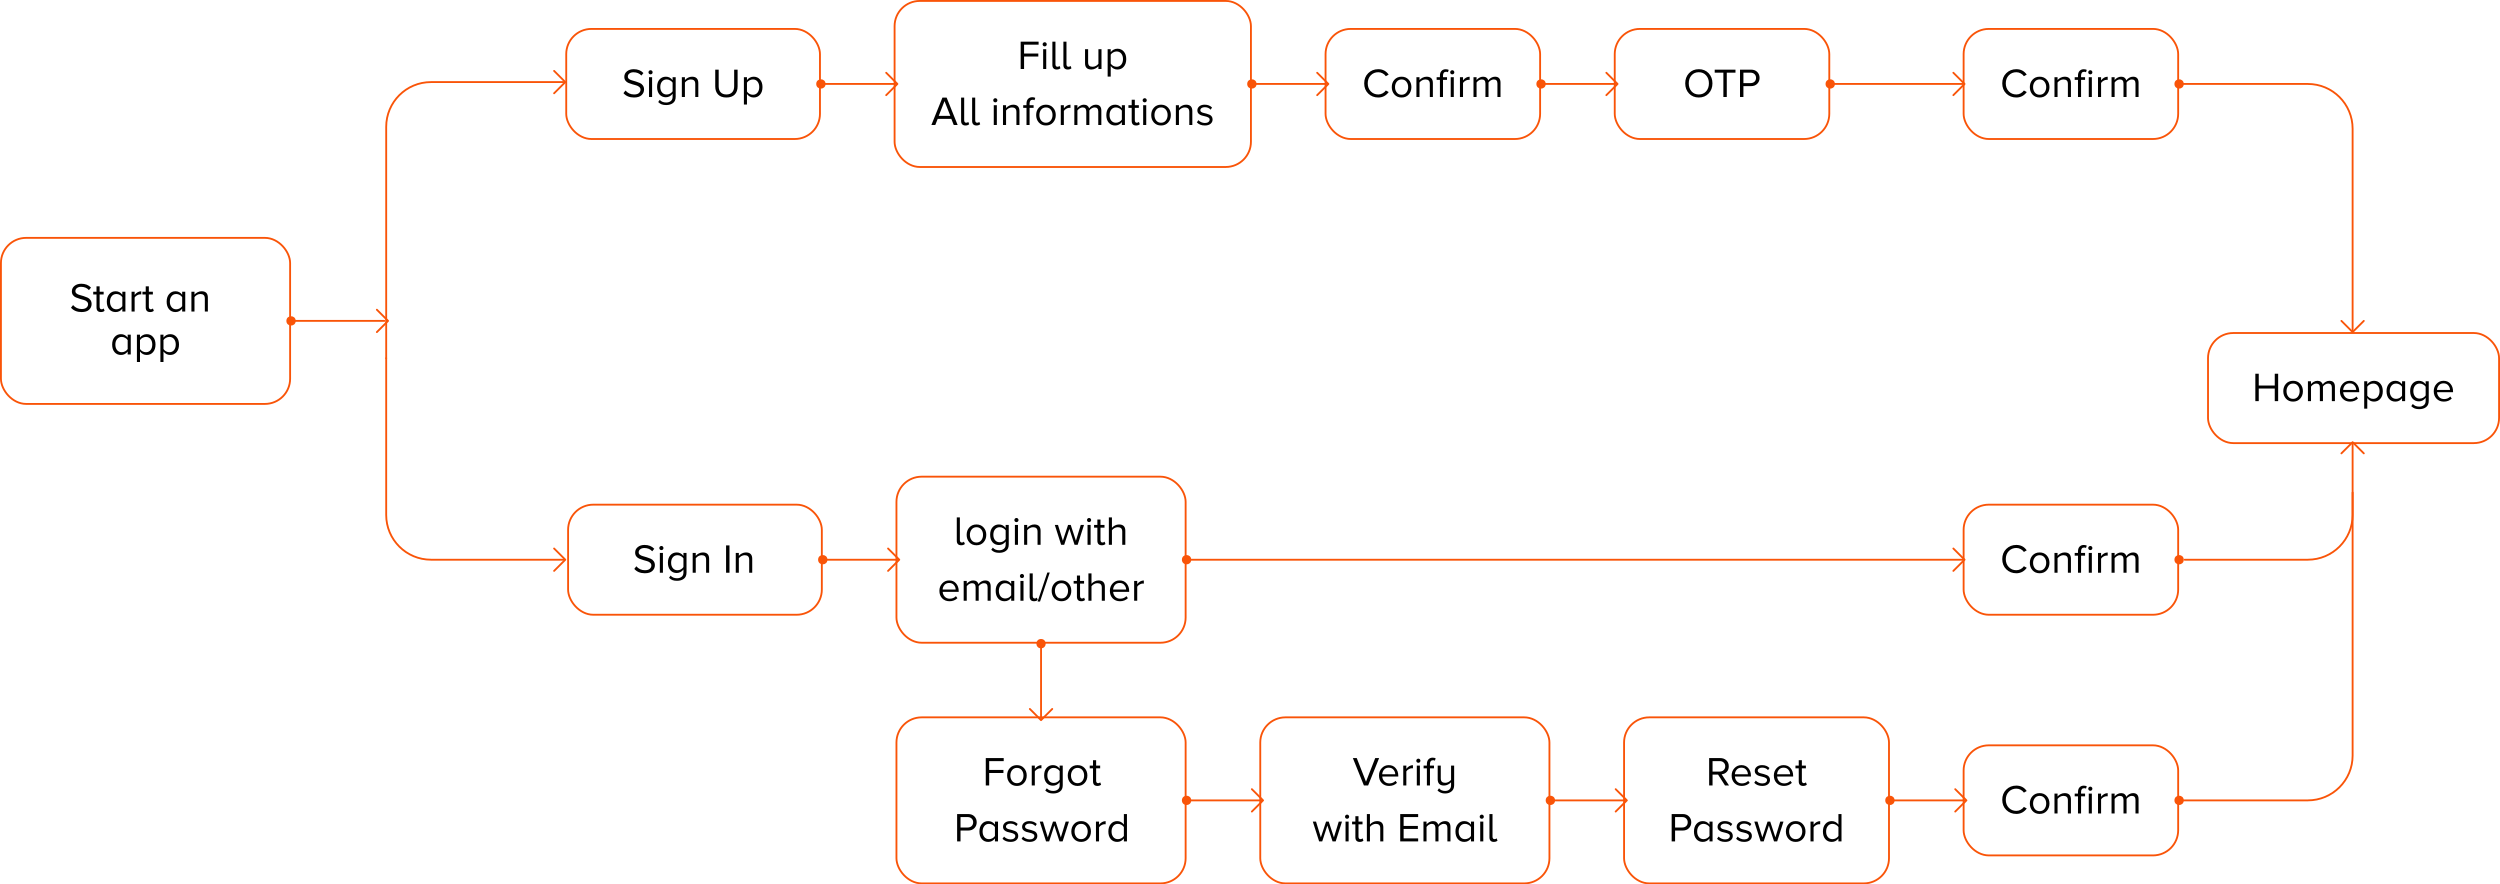 <svg xmlns="http://www.w3.org/2000/svg" width="1340" height="474" viewBox="0 0 1340 474" fill="none"><path d="M43.691 167.264C41.315 167.264 39.437 166.487 38.059 164.932L39.159 163.524C40.376 164.932 41.909 165.636 43.757 165.636C44.945 165.636 45.817 165.379 46.375 164.866C46.932 164.353 47.211 163.759 47.211 163.084C47.211 162.497 46.991 162.013 46.551 161.632C46.125 161.236 45.59 160.95 44.945 160.774C44.314 160.598 43.617 160.4 42.855 160.18C42.107 159.945 41.41 159.703 40.765 159.454C40.134 159.205 39.599 158.801 39.159 158.244C38.733 157.687 38.521 156.997 38.521 156.176C38.521 154.973 38.997 153.991 39.951 153.228C40.904 152.465 42.114 152.084 43.581 152.084C45.737 152.084 47.467 152.773 48.773 154.152L47.673 155.494C46.631 154.321 45.216 153.734 43.427 153.734C42.547 153.734 41.821 153.954 41.249 154.394C40.691 154.819 40.413 155.377 40.413 156.066C40.413 156.579 40.625 157.005 41.051 157.342C41.491 157.679 42.026 157.929 42.657 158.09C43.302 158.251 43.999 158.457 44.747 158.706C45.509 158.941 46.206 159.197 46.837 159.476C47.482 159.74 48.017 160.173 48.443 160.774C48.883 161.375 49.103 162.101 49.103 162.952C49.103 164.14 48.655 165.159 47.761 166.01C46.881 166.846 45.524 167.264 43.691 167.264ZM54.104 167.264C52.52 167.264 51.728 166.435 51.728 164.778V157.826H49.968V156.374H51.728V153.47H53.4V156.374H55.556V157.826H53.4V164.426C53.4 164.837 53.488 165.167 53.664 165.416C53.855 165.665 54.119 165.79 54.456 165.79C54.925 165.79 55.299 165.636 55.578 165.328L56.062 166.582C55.578 167.037 54.925 167.264 54.104 167.264ZM67.215 167H65.565V165.416C64.656 166.648 63.46 167.264 61.979 167.264C60.571 167.264 59.427 166.765 58.547 165.768C57.681 164.756 57.249 163.399 57.249 161.698C57.249 160.011 57.689 158.662 58.569 157.65C59.449 156.623 60.586 156.11 61.979 156.11C63.446 156.11 64.641 156.733 65.565 157.98V156.374H67.215V167ZM62.397 165.79C63.028 165.79 63.636 165.629 64.223 165.306C64.824 164.969 65.272 164.565 65.565 164.096V159.3C65.272 158.816 64.824 158.413 64.223 158.09C63.636 157.753 63.028 157.584 62.397 157.584C61.341 157.584 60.505 157.973 59.889 158.75C59.273 159.513 58.965 160.495 58.965 161.698C58.965 162.901 59.273 163.883 59.889 164.646C60.505 165.409 61.341 165.79 62.397 165.79ZM72.169 167H70.519V156.374H72.169V158.068C73.181 156.777 74.362 156.132 75.711 156.132V157.826C75.447 157.797 75.234 157.782 75.073 157.782C74.56 157.782 74.01 157.958 73.423 158.31C72.837 158.647 72.418 159.036 72.169 159.476V167ZM80.487 167.264C78.903 167.264 78.111 166.435 78.111 164.778V157.826H76.351V156.374H78.111V153.47H79.783V156.374H81.939V157.826H79.783V164.426C79.783 164.837 79.871 165.167 80.047 165.416C80.237 165.665 80.501 165.79 80.839 165.79C81.308 165.79 81.682 165.636 81.961 165.328L82.445 166.582C81.961 167.037 81.308 167.264 80.487 167.264ZM99.291 167H97.641V165.416C96.732 166.648 95.536 167.264 94.055 167.264C92.647 167.264 91.503 166.765 90.623 165.768C89.758 164.756 89.325 163.399 89.325 161.698C89.325 160.011 89.765 158.662 90.645 157.65C91.525 156.623 92.662 156.11 94.055 156.11C95.522 156.11 96.717 156.733 97.641 157.98V156.374H99.291V167ZM94.473 165.79C95.104 165.79 95.712 165.629 96.299 165.306C96.9 164.969 97.348 164.565 97.641 164.096V159.3C97.348 158.816 96.9 158.413 96.299 158.09C95.712 157.753 95.104 157.584 94.473 157.584C93.417 157.584 92.581 157.973 91.965 158.75C91.349 159.513 91.041 160.495 91.041 161.698C91.041 162.901 91.349 163.883 91.965 164.646C92.581 165.409 93.417 165.79 94.473 165.79ZM111.417 167H109.789V160.048C109.789 159.153 109.584 158.523 109.173 158.156C108.763 157.775 108.169 157.584 107.391 157.584C106.775 157.584 106.181 157.745 105.609 158.068C105.037 158.391 104.583 158.779 104.245 159.234V167H102.595V156.374H104.245V157.914C104.656 157.415 105.206 156.99 105.895 156.638C106.585 156.286 107.303 156.11 108.051 156.11C110.295 156.11 111.417 157.254 111.417 159.542V167ZM70.083 190H68.433V188.416C67.524 189.648 66.328 190.264 64.847 190.264C63.439 190.264 62.295 189.765 61.415 188.768C60.55 187.756 60.117 186.399 60.117 184.698C60.117 183.011 60.557 181.662 61.437 180.65C62.317 179.623 63.454 179.11 64.847 179.11C66.314 179.11 67.509 179.733 68.433 180.98V179.374H70.083V190ZM65.265 188.79C65.896 188.79 66.504 188.629 67.091 188.306C67.692 187.969 68.14 187.565 68.433 187.096V182.3C68.14 181.816 67.692 181.413 67.091 181.09C66.504 180.753 65.896 180.584 65.265 180.584C64.209 180.584 63.373 180.973 62.757 181.75C62.141 182.513 61.833 183.495 61.833 184.698C61.833 185.901 62.141 186.883 62.757 187.646C63.373 188.409 64.209 188.79 65.265 188.79ZM78.623 190.264C77.171 190.264 75.976 189.641 75.037 188.394V194.048H73.387V179.374H75.037V180.958C75.433 180.401 75.947 179.953 76.577 179.616C77.208 179.279 77.89 179.11 78.623 179.11C80.031 179.11 81.168 179.616 82.033 180.628C82.913 181.625 83.353 182.975 83.353 184.676C83.353 186.377 82.913 187.734 82.033 188.746C81.168 189.758 80.031 190.264 78.623 190.264ZM78.205 188.79C79.247 188.79 80.075 188.409 80.691 187.646C81.307 186.869 81.615 185.879 81.615 184.676C81.615 183.473 81.307 182.491 80.691 181.728C80.075 180.965 79.247 180.584 78.205 180.584C77.575 180.584 76.959 180.753 76.357 181.09C75.771 181.413 75.331 181.809 75.037 182.278V187.074C75.331 187.558 75.771 187.969 76.357 188.306C76.959 188.629 77.575 188.79 78.205 188.79ZM91.213 190.264C89.761 190.264 88.566 189.641 87.627 188.394V194.048H85.977V179.374H87.627V180.958C88.023 180.401 88.537 179.953 89.167 179.616C89.798 179.279 90.48 179.11 91.213 179.11C92.621 179.11 93.758 179.616 94.623 180.628C95.503 181.625 95.943 182.975 95.943 184.676C95.943 186.377 95.503 187.734 94.623 188.746C93.758 189.758 92.621 190.264 91.213 190.264ZM90.795 188.79C91.837 188.79 92.665 188.409 93.281 187.646C93.897 186.869 94.205 185.879 94.205 184.676C94.205 183.473 93.897 182.491 93.281 181.728C92.665 180.965 91.837 180.584 90.795 180.584C90.165 180.584 89.549 180.753 88.947 181.09C88.361 181.413 87.921 181.809 87.627 182.278V187.074C87.921 187.558 88.361 187.969 88.947 188.306C89.549 188.629 90.165 188.79 90.795 188.79Z" fill="black"></path><path d="M515.19 292.264C514.412 292.264 513.826 292.051 513.43 291.626C513.034 291.201 512.836 290.585 512.836 289.778V277.326H514.486V289.426C514.486 289.837 514.574 290.167 514.75 290.416C514.94 290.665 515.212 290.79 515.564 290.79C516.048 290.79 516.414 290.636 516.664 290.328L517.17 291.582C516.671 292.037 516.011 292.264 515.19 292.264ZM527.192 290.658C526.238 291.729 524.97 292.264 523.386 292.264C521.802 292.264 520.526 291.729 519.558 290.658C518.604 289.587 518.128 288.26 518.128 286.676C518.128 285.092 518.604 283.772 519.558 282.716C520.526 281.645 521.802 281.11 523.386 281.11C524.97 281.11 526.238 281.645 527.192 282.716C528.16 283.772 528.644 285.092 528.644 286.676C528.644 288.26 528.16 289.587 527.192 290.658ZM520.812 289.602C521.442 290.394 522.3 290.79 523.386 290.79C524.471 290.79 525.329 290.394 525.96 289.602C526.59 288.795 526.906 287.82 526.906 286.676C526.906 285.532 526.59 284.564 525.96 283.772C525.329 282.98 524.471 282.584 523.386 282.584C522.3 282.584 521.442 282.98 520.812 283.772C520.181 284.564 519.866 285.532 519.866 286.676C519.866 287.82 520.181 288.795 520.812 289.602ZM535.602 296.312C534.678 296.312 533.886 296.195 533.226 295.96C532.566 295.725 531.928 295.307 531.312 294.706L532.148 293.518C532.954 294.471 534.106 294.948 535.602 294.948C536.57 294.948 537.384 294.691 538.044 294.178C538.704 293.679 539.034 292.902 539.034 291.846V290.24C538.623 290.812 538.102 291.274 537.472 291.626C536.841 291.963 536.166 292.132 535.448 292.132C534.04 292.132 532.896 291.641 532.016 290.658C531.15 289.661 530.718 288.319 530.718 286.632C530.718 284.945 531.15 283.603 532.016 282.606C532.896 281.609 534.04 281.11 535.448 281.11C536.914 281.11 538.11 281.733 539.034 282.98V281.374H540.684V291.846C540.684 293.401 540.2 294.53 539.232 295.234C538.278 295.953 537.068 296.312 535.602 296.312ZM535.866 290.658C536.496 290.658 537.105 290.497 537.692 290.174C538.278 289.837 538.726 289.426 539.034 288.942V284.278C538.726 283.809 538.278 283.413 537.692 283.09C537.105 282.753 536.496 282.584 535.866 282.584C534.81 282.584 533.974 282.958 533.358 283.706C532.742 284.454 532.434 285.429 532.434 286.632C532.434 287.82 532.742 288.788 533.358 289.536C533.974 290.284 534.81 290.658 535.866 290.658ZM545.594 279.548C545.389 279.753 545.132 279.856 544.824 279.856C544.516 279.856 544.252 279.753 544.032 279.548C543.812 279.328 543.702 279.064 543.702 278.756C543.702 278.448 543.812 278.184 544.032 277.964C544.252 277.744 544.516 277.634 544.824 277.634C545.132 277.634 545.389 277.744 545.594 277.964C545.814 278.184 545.924 278.448 545.924 278.756C545.924 279.064 545.814 279.328 545.594 279.548ZM545.638 292H543.988V281.374H545.638V292ZM557.751 292H556.123V285.048C556.123 284.153 555.918 283.523 555.507 283.156C555.097 282.775 554.503 282.584 553.725 282.584C553.109 282.584 552.515 282.745 551.943 283.068C551.371 283.391 550.917 283.779 550.579 284.234V292H548.929V281.374H550.579V282.914C550.99 282.415 551.54 281.99 552.229 281.638C552.919 281.286 553.637 281.11 554.385 281.11C556.629 281.11 557.751 282.254 557.751 284.542V292ZM577.629 292H575.957L573.185 283.464L570.413 292H568.763L565.375 281.374H567.091L569.687 289.844L572.481 281.374H573.911L576.683 289.844L579.279 281.374H581.017L577.629 292ZM584.524 279.548C584.318 279.753 584.062 279.856 583.754 279.856C583.446 279.856 583.182 279.753 582.962 279.548C582.742 279.328 582.632 279.064 582.632 278.756C582.632 278.448 582.742 278.184 582.962 277.964C583.182 277.744 583.446 277.634 583.754 277.634C584.062 277.634 584.318 277.744 584.524 277.964C584.744 278.184 584.854 278.448 584.854 278.756C584.854 279.064 584.744 279.328 584.524 279.548ZM584.568 292H582.918V281.374H584.568V292ZM590.565 292.264C588.981 292.264 588.189 291.435 588.189 289.778V282.826H586.429V281.374H588.189V278.47H589.861V281.374H592.017V282.826H589.861V289.426C589.861 289.837 589.949 290.167 590.125 290.416C590.316 290.665 590.58 290.79 590.917 290.79C591.386 290.79 591.76 290.636 592.039 290.328L592.523 291.582C592.039 292.037 591.386 292.264 590.565 292.264ZM603.17 292H601.52V285.004C601.52 284.109 601.314 283.486 600.904 283.134C600.493 282.767 599.899 282.584 599.122 282.584C598.52 282.584 597.926 282.745 597.34 283.068C596.768 283.391 596.32 283.779 595.998 284.234V292H594.348V277.326H595.998V282.914C596.394 282.415 596.936 281.99 597.626 281.638C598.315 281.286 599.034 281.11 599.782 281.11C602.04 281.11 603.17 282.239 603.17 284.498V292ZM508.952 322.264C507.354 322.264 506.048 321.751 505.036 320.724C504.024 319.683 503.518 318.333 503.518 316.676C503.518 315.121 504.017 313.809 505.014 312.738C506.012 311.653 507.258 311.11 508.754 311.11C510.324 311.11 511.563 311.653 512.472 312.738C513.396 313.809 513.858 315.165 513.858 316.808V317.226H505.278C505.352 318.267 505.726 319.14 506.4 319.844C507.09 320.548 507.984 320.9 509.084 320.9C510.404 320.9 511.504 320.445 512.384 319.536L513.176 320.614C512.047 321.714 510.639 322.264 508.952 322.264ZM512.23 315.994C512.216 315.099 511.908 314.293 511.306 313.574C510.705 312.841 509.847 312.474 508.732 312.474C507.676 312.474 506.84 312.833 506.224 313.552C505.623 314.271 505.3 315.085 505.256 315.994H512.23ZM531.007 322H529.357V314.784C529.357 313.317 528.704 312.584 527.399 312.584C526.871 312.584 526.343 312.745 525.815 313.068C525.287 313.376 524.876 313.757 524.583 314.212V322H522.933V314.784C522.933 313.317 522.28 312.584 520.975 312.584C520.462 312.584 519.941 312.745 519.413 313.068C518.9 313.391 518.489 313.779 518.181 314.234V322H516.531V311.374H518.181V312.914C518.46 312.489 518.922 312.085 519.567 311.704C520.227 311.308 520.916 311.11 521.635 311.11C522.398 311.11 523.021 311.293 523.505 311.66C523.989 312.027 524.312 312.503 524.473 313.09C524.796 312.562 525.287 312.1 525.947 311.704C526.607 311.308 527.304 311.11 528.037 311.11C530.017 311.11 531.007 312.181 531.007 314.322V322ZM543.648 322H541.998V320.416C541.089 321.648 539.894 322.264 538.412 322.264C537.004 322.264 535.86 321.765 534.98 320.768C534.115 319.756 533.682 318.399 533.682 316.698C533.682 315.011 534.122 313.662 535.002 312.65C535.882 311.623 537.019 311.11 538.412 311.11C539.879 311.11 541.074 311.733 541.998 312.98V311.374H543.648V322ZM538.83 320.79C539.461 320.79 540.07 320.629 540.656 320.306C541.258 319.969 541.705 319.565 541.998 319.096V314.3C541.705 313.816 541.258 313.413 540.656 313.09C540.07 312.753 539.461 312.584 538.83 312.584C537.774 312.584 536.938 312.973 536.322 313.75C535.706 314.513 535.398 315.495 535.398 316.698C535.398 317.901 535.706 318.883 536.322 319.646C536.938 320.409 537.774 320.79 538.83 320.79ZM548.559 309.548C548.353 309.753 548.097 309.856 547.789 309.856C547.481 309.856 547.217 309.753 546.997 309.548C546.777 309.328 546.667 309.064 546.667 308.756C546.667 308.448 546.777 308.184 546.997 307.964C547.217 307.744 547.481 307.634 547.789 307.634C548.097 307.634 548.353 307.744 548.559 307.964C548.779 308.184 548.889 308.448 548.889 308.756C548.889 309.064 548.779 309.328 548.559 309.548ZM548.603 322H546.953V311.374H548.603V322ZM554.248 322.264C553.471 322.264 552.884 322.051 552.488 321.626C552.092 321.201 551.894 320.585 551.894 319.778V307.326H553.544V319.426C553.544 319.837 553.632 320.167 553.808 320.416C553.999 320.665 554.27 320.79 554.622 320.79C555.106 320.79 555.473 320.636 555.722 320.328L556.228 321.582C555.729 322.037 555.069 322.264 554.248 322.264ZM557.45 322.44H556.152L561.366 306.886H562.664L557.45 322.44ZM572.76 320.658C571.807 321.729 570.538 322.264 568.954 322.264C567.37 322.264 566.094 321.729 565.126 320.658C564.173 319.587 563.696 318.26 563.696 316.676C563.696 315.092 564.173 313.772 565.126 312.716C566.094 311.645 567.37 311.11 568.954 311.11C570.538 311.11 571.807 311.645 572.76 312.716C573.728 313.772 574.212 315.092 574.212 316.676C574.212 318.26 573.728 319.587 572.76 320.658ZM566.38 319.602C567.011 320.394 567.869 320.79 568.954 320.79C570.039 320.79 570.897 320.394 571.528 319.602C572.159 318.795 572.474 317.82 572.474 316.676C572.474 315.532 572.159 314.564 571.528 313.772C570.897 312.98 570.039 312.584 568.954 312.584C567.869 312.584 567.011 312.98 566.38 313.772C565.749 314.564 565.434 315.532 565.434 316.676C565.434 317.82 565.749 318.795 566.38 319.602ZM579.608 322.264C578.024 322.264 577.232 321.435 577.232 319.778V312.826H575.472V311.374H577.232V308.47H578.904V311.374H581.06V312.826H578.904V319.426C578.904 319.837 578.992 320.167 579.168 320.416C579.359 320.665 579.623 320.79 579.96 320.79C580.429 320.79 580.803 320.636 581.082 320.328L581.566 321.582C581.082 322.037 580.429 322.264 579.608 322.264ZM592.213 322H590.563V315.004C590.563 314.109 590.357 313.486 589.947 313.134C589.536 312.767 588.942 312.584 588.165 312.584C587.563 312.584 586.969 312.745 586.383 313.068C585.811 313.391 585.363 313.779 585.041 314.234V322H583.391V307.326H585.041V312.914C585.437 312.415 585.979 311.99 586.669 311.638C587.358 311.286 588.077 311.11 588.825 311.11C591.083 311.11 592.213 312.239 592.213 314.498V322ZM600.325 322.264C598.727 322.264 597.421 321.751 596.409 320.724C595.397 319.683 594.891 318.333 594.891 316.676C594.891 315.121 595.39 313.809 596.387 312.738C597.385 311.653 598.631 311.11 600.127 311.11C601.697 311.11 602.936 311.653 603.845 312.738C604.769 313.809 605.231 315.165 605.231 316.808V317.226H596.651C596.725 318.267 597.099 319.14 597.773 319.844C598.463 320.548 599.357 320.9 600.457 320.9C601.777 320.9 602.877 320.445 603.757 319.536L604.549 320.614C603.42 321.714 602.012 322.264 600.325 322.264ZM603.603 315.994C603.589 315.099 603.281 314.293 602.679 313.574C602.078 312.841 601.22 312.474 600.105 312.474C599.049 312.474 598.213 312.833 597.597 313.552C596.996 314.271 596.673 315.085 596.629 315.994H603.603ZM609.554 322H607.904V311.374H609.554V313.068C610.566 311.777 611.747 311.132 613.096 311.132V312.826C612.832 312.797 612.619 312.782 612.458 312.782C611.945 312.782 611.395 312.958 610.808 313.31C610.221 313.647 609.803 314.036 609.554 314.476V322Z" fill="black"></path><rect x="0.5" y="127.5" width="155" height="89" rx="13.5" stroke="#F95408"></rect><path d="M345.608 307.264C343.232 307.264 341.354 306.487 339.976 304.932L341.076 303.524C342.293 304.932 343.826 305.636 345.674 305.636C346.862 305.636 347.734 305.379 348.292 304.866C348.849 304.353 349.128 303.759 349.128 303.084C349.128 302.497 348.908 302.013 348.468 301.632C348.042 301.236 347.507 300.95 346.862 300.774C346.231 300.598 345.534 300.4 344.772 300.18C344.024 299.945 343.327 299.703 342.682 299.454C342.051 299.205 341.516 298.801 341.076 298.244C340.65 297.687 340.438 296.997 340.438 296.176C340.438 294.973 340.914 293.991 341.868 293.228C342.821 292.465 344.031 292.084 345.498 292.084C347.654 292.084 349.384 292.773 350.69 294.152L349.59 295.494C348.548 294.321 347.133 293.734 345.344 293.734C344.464 293.734 343.738 293.954 343.166 294.394C342.608 294.819 342.33 295.377 342.33 296.066C342.33 296.579 342.542 297.005 342.968 297.342C343.408 297.679 343.943 297.929 344.574 298.09C345.219 298.251 345.916 298.457 346.664 298.706C347.426 298.941 348.123 299.197 348.754 299.476C349.399 299.74 349.934 300.173 350.36 300.774C350.8 301.375 351.02 302.101 351.02 302.952C351.02 304.14 350.572 305.159 349.678 306.01C348.798 306.846 347.441 307.264 345.608 307.264ZM355.286 294.548C355.081 294.753 354.824 294.856 354.516 294.856C354.208 294.856 353.944 294.753 353.724 294.548C353.504 294.328 353.394 294.064 353.394 293.756C353.394 293.448 353.504 293.184 353.724 292.964C353.944 292.744 354.208 292.634 354.516 292.634C354.824 292.634 355.081 292.744 355.286 292.964C355.506 293.184 355.616 293.448 355.616 293.756C355.616 294.064 355.506 294.328 355.286 294.548ZM355.33 307H353.68V296.374H355.33V307ZM362.89 311.312C361.966 311.312 361.174 311.195 360.514 310.96C359.854 310.725 359.216 310.307 358.6 309.706L359.436 308.518C360.242 309.471 361.394 309.948 362.89 309.948C363.858 309.948 364.672 309.691 365.332 309.178C365.992 308.679 366.322 307.902 366.322 306.846V305.24C365.911 305.812 365.39 306.274 364.76 306.626C364.129 306.963 363.454 307.132 362.736 307.132C361.328 307.132 360.184 306.641 359.304 305.658C358.438 304.661 358.006 303.319 358.006 301.632C358.006 299.945 358.438 298.603 359.304 297.606C360.184 296.609 361.328 296.11 362.736 296.11C364.202 296.11 365.398 296.733 366.322 297.98V296.374H367.972V306.846C367.972 308.401 367.488 309.53 366.52 310.234C365.566 310.953 364.356 311.312 362.89 311.312ZM363.154 305.658C363.784 305.658 364.393 305.497 364.98 305.174C365.566 304.837 366.014 304.426 366.322 303.942V299.278C366.014 298.809 365.566 298.413 364.98 298.09C364.393 297.753 363.784 297.584 363.154 297.584C362.098 297.584 361.262 297.958 360.646 298.706C360.03 299.454 359.722 300.429 359.722 301.632C359.722 302.82 360.03 303.788 360.646 304.536C361.262 305.284 362.098 305.658 363.154 305.658ZM380.098 307H378.47V300.048C378.47 299.153 378.265 298.523 377.854 298.156C377.443 297.775 376.849 297.584 376.072 297.584C375.456 297.584 374.862 297.745 374.29 298.068C373.718 298.391 373.263 298.779 372.926 299.234V307H371.276V296.374H372.926V297.914C373.337 297.415 373.887 296.99 374.576 296.638C375.265 296.286 375.984 296.11 376.732 296.11C378.976 296.11 380.098 297.254 380.098 299.542V307ZM391 307H389.174V292.326H391V307ZM403.194 307H401.566V300.048C401.566 299.153 401.36 298.523 400.95 298.156C400.539 297.775 399.945 297.584 399.168 297.584C398.552 297.584 397.958 297.745 397.386 298.068C396.814 298.391 396.359 298.779 396.022 299.234V307H394.372V296.374H396.022V297.914C396.432 297.415 396.982 296.99 397.672 296.638C398.361 296.286 399.08 296.11 399.828 296.11C402.072 296.11 403.194 297.254 403.194 299.542V307Z" fill="black"></path><rect x="304.5" y="270.5" width="136" height="59" rx="13.5" stroke="#F95408"></rect><path d="M339.801 52.264C337.425 52.264 335.548 51.487 334.169 49.932L335.269 48.524C336.486 49.932 338.019 50.636 339.867 50.636C341.055 50.636 341.928 50.379 342.485 49.866C343.042 49.353 343.321 48.759 343.321 48.084C343.321 47.497 343.101 47.013 342.661 46.632C342.236 46.236 341.7 45.95 341.055 45.774C340.424 45.598 339.728 45.4 338.965 45.18C338.217 44.945 337.52 44.703 336.875 44.454C336.244 44.205 335.709 43.801 335.269 43.244C334.844 42.687 334.631 41.997 334.631 41.176C334.631 39.973 335.108 38.991 336.061 38.228C337.014 37.465 338.224 37.084 339.691 37.084C341.847 37.084 343.578 37.773 344.883 39.152L343.783 40.494C342.742 39.321 341.326 38.734 339.537 38.734C338.657 38.734 337.931 38.954 337.359 39.394C336.802 39.819 336.523 40.377 336.523 41.066C336.523 41.579 336.736 42.005 337.161 42.342C337.601 42.679 338.136 42.929 338.767 43.09C339.412 43.251 340.109 43.457 340.857 43.706C341.62 43.941 342.316 44.197 342.947 44.476C343.592 44.74 344.128 45.173 344.553 45.774C344.993 46.375 345.213 47.101 345.213 47.952C345.213 49.14 344.766 50.159 343.871 51.01C342.991 51.846 341.634 52.264 339.801 52.264ZM349.48 39.548C349.274 39.753 349.018 39.856 348.71 39.856C348.402 39.856 348.138 39.753 347.918 39.548C347.698 39.328 347.588 39.064 347.588 38.756C347.588 38.448 347.698 38.184 347.918 37.964C348.138 37.744 348.402 37.634 348.71 37.634C349.018 37.634 349.274 37.744 349.48 37.964C349.7 38.184 349.81 38.448 349.81 38.756C349.81 39.064 349.7 39.328 349.48 39.548ZM349.524 52H347.874V41.374H349.524V52ZM357.083 56.312C356.159 56.312 355.367 56.195 354.707 55.96C354.047 55.725 353.409 55.307 352.793 54.706L353.629 53.518C354.436 54.471 355.587 54.948 357.083 54.948C358.051 54.948 358.865 54.691 359.525 54.178C360.185 53.679 360.515 52.902 360.515 51.846V50.24C360.104 50.812 359.584 51.274 358.953 51.626C358.322 51.963 357.648 52.132 356.929 52.132C355.521 52.132 354.377 51.641 353.497 50.658C352.632 49.661 352.199 48.319 352.199 46.632C352.199 44.945 352.632 43.603 353.497 42.606C354.377 41.609 355.521 41.11 356.929 41.11C358.396 41.11 359.591 41.733 360.515 42.98V41.374H362.165V51.846C362.165 53.401 361.681 54.53 360.713 55.234C359.76 55.953 358.55 56.312 357.083 56.312ZM357.347 50.658C357.978 50.658 358.586 50.497 359.173 50.174C359.76 49.837 360.207 49.426 360.515 48.942V44.278C360.207 43.809 359.76 43.413 359.173 43.09C358.586 42.753 357.978 42.584 357.347 42.584C356.291 42.584 355.455 42.958 354.839 43.706C354.223 44.454 353.915 45.429 353.915 46.632C353.915 47.82 354.223 48.788 354.839 49.536C355.455 50.284 356.291 50.658 357.347 50.658ZM374.291 52H372.663V45.048C372.663 44.153 372.458 43.523 372.047 43.156C371.637 42.775 371.043 42.584 370.265 42.584C369.649 42.584 369.055 42.745 368.483 43.068C367.911 43.391 367.457 43.779 367.119 44.234V52H365.469V41.374H367.119V42.914C367.53 42.415 368.08 41.99 368.769 41.638C369.459 41.286 370.177 41.11 370.925 41.11C373.169 41.11 374.291 42.254 374.291 44.542V52ZM389.351 52.264C387.415 52.264 385.934 51.736 384.907 50.68C383.881 49.609 383.367 48.15 383.367 46.302V37.326H385.215V46.258C385.215 47.622 385.567 48.693 386.271 49.47C386.99 50.247 388.017 50.636 389.351 50.636C390.686 50.636 391.713 50.247 392.431 49.47C393.15 48.693 393.509 47.622 393.509 46.258V37.326H395.357V46.28C395.357 48.143 394.844 49.609 393.817 50.68C392.791 51.736 391.302 52.264 389.351 52.264ZM403.963 52.264C402.511 52.264 401.316 51.641 400.377 50.394V56.048H398.727V41.374H400.377V42.958C400.773 42.401 401.286 41.953 401.917 41.616C402.548 41.279 403.23 41.11 403.963 41.11C405.371 41.11 406.508 41.616 407.373 42.628C408.253 43.625 408.693 44.975 408.693 46.676C408.693 48.377 408.253 49.734 407.373 50.746C406.508 51.758 405.371 52.264 403.963 52.264ZM403.545 50.79C404.586 50.79 405.415 50.409 406.031 49.646C406.647 48.869 406.955 47.879 406.955 46.676C406.955 45.473 406.647 44.491 406.031 43.728C405.415 42.965 404.586 42.584 403.545 42.584C402.914 42.584 402.298 42.753 401.697 43.09C401.11 43.413 400.67 43.809 400.377 44.278V49.074C400.67 49.558 401.11 49.969 401.697 50.306C402.298 50.629 402.914 50.79 403.545 50.79Z" fill="black"></path><rect x="303.5" y="15.5" width="136" height="59" rx="13.5" stroke="#F95408"></rect><path d="M738.759 52.264C736.617 52.264 734.821 51.56 733.369 50.152C731.931 48.729 731.213 46.903 731.213 44.674C731.213 42.445 731.931 40.626 733.369 39.218C734.821 37.795 736.617 37.084 738.759 37.084C741.12 37.084 742.975 38.052 744.325 39.988L742.807 40.846C742.381 40.201 741.802 39.687 741.069 39.306C740.35 38.91 739.58 38.712 738.759 38.712C737.131 38.712 735.781 39.269 734.711 40.384C733.64 41.499 733.105 42.929 733.105 44.674C733.105 46.405 733.64 47.835 734.711 48.964C735.796 50.079 737.145 50.636 738.759 50.636C739.58 50.636 740.35 50.438 741.069 50.042C741.802 49.646 742.381 49.133 742.807 48.502L744.347 49.338C742.924 51.289 741.061 52.264 738.759 52.264ZM755.056 50.658C754.103 51.729 752.834 52.264 751.25 52.264C749.666 52.264 748.39 51.729 747.422 50.658C746.469 49.587 745.992 48.26 745.992 46.676C745.992 45.092 746.469 43.772 747.422 42.716C748.39 41.645 749.666 41.11 751.25 41.11C752.834 41.11 754.103 41.645 755.056 42.716C756.024 43.772 756.508 45.092 756.508 46.676C756.508 48.26 756.024 49.587 755.056 50.658ZM748.676 49.602C749.307 50.394 750.165 50.79 751.25 50.79C752.335 50.79 753.193 50.394 753.824 49.602C754.455 48.795 754.77 47.82 754.77 46.676C754.77 45.532 754.455 44.564 753.824 43.772C753.193 42.98 752.335 42.584 751.25 42.584C750.165 42.584 749.307 42.98 748.676 43.772C748.045 44.564 747.73 45.532 747.73 46.676C747.73 47.82 748.045 48.795 748.676 49.602ZM768.02 52H766.392V45.048C766.392 44.153 766.187 43.523 765.776 43.156C765.365 42.775 764.771 42.584 763.994 42.584C763.378 42.584 762.784 42.745 762.212 43.068C761.64 43.391 761.185 43.779 760.848 44.234V52H759.198V41.374H760.848V42.914C761.259 42.415 761.809 41.99 762.498 41.638C763.187 41.286 763.906 41.11 764.654 41.11C766.898 41.11 768.02 42.254 768.02 44.542V52ZM773.449 52H771.799V42.826H770.039V41.374H771.799V40.56C771.799 39.475 772.077 38.631 772.635 38.03C773.207 37.414 773.955 37.106 774.879 37.106C775.539 37.106 776.081 37.223 776.507 37.458L776.089 38.712C775.81 38.551 775.495 38.47 775.143 38.47C774.013 38.47 773.449 39.167 773.449 40.56V41.374H775.605V42.826H773.449V52ZM779.191 39.548C778.985 39.753 778.729 39.856 778.421 39.856C778.113 39.856 777.849 39.753 777.629 39.548C777.409 39.328 777.299 39.064 777.299 38.756C777.299 38.448 777.409 38.184 777.629 37.964C777.849 37.744 778.113 37.634 778.421 37.634C778.729 37.634 778.985 37.744 779.191 37.964C779.411 38.184 779.521 38.448 779.521 38.756C779.521 39.064 779.411 39.328 779.191 39.548ZM779.235 52H777.585V41.374H779.235V52ZM784.18 52H782.53V41.374H784.18V43.068C785.192 41.777 786.373 41.132 787.722 41.132V42.826C787.458 42.797 787.245 42.782 787.084 42.782C786.571 42.782 786.021 42.958 785.434 43.31C784.847 43.647 784.429 44.036 784.18 44.476V52ZM804.268 52H802.618V44.784C802.618 43.317 801.965 42.584 800.66 42.584C800.132 42.584 799.604 42.745 799.076 43.068C798.548 43.376 798.137 43.757 797.844 44.212V52H796.194V44.784C796.194 43.317 795.541 42.584 794.236 42.584C793.722 42.584 793.202 42.745 792.674 43.068C792.16 43.391 791.75 43.779 791.442 44.234V52H789.792V41.374H791.442V42.914C791.72 42.489 792.182 42.085 792.828 41.704C793.488 41.308 794.177 41.11 794.896 41.11C795.658 41.11 796.282 41.293 796.766 41.66C797.25 42.027 797.572 42.503 797.734 43.09C798.056 42.562 798.548 42.1 799.208 41.704C799.868 41.308 800.564 41.11 801.298 41.11C803.278 41.11 804.268 42.181 804.268 44.322V52Z" fill="black"></path><rect x="710.5" y="15.5" width="115" height="59" rx="13.5" stroke="#F95408"></rect><path d="M1080.76 52.264C1078.62 52.264 1076.82 51.56 1075.37 50.152C1073.93 48.729 1073.21 46.903 1073.21 44.674C1073.21 42.445 1073.93 40.626 1075.37 39.218C1076.82 37.795 1078.62 37.084 1080.76 37.084C1083.12 37.084 1084.98 38.052 1086.32 39.988L1084.81 40.846C1084.38 40.201 1083.8 39.687 1083.07 39.306C1082.35 38.91 1081.58 38.712 1080.76 38.712C1079.13 38.712 1077.78 39.269 1076.71 40.384C1075.64 41.499 1075.1 42.929 1075.1 44.674C1075.1 46.405 1075.64 47.835 1076.71 48.964C1077.8 50.079 1079.15 50.636 1080.76 50.636C1081.58 50.636 1082.35 50.438 1083.07 50.042C1083.8 49.646 1084.38 49.133 1084.81 48.502L1086.35 49.338C1084.92 51.289 1083.06 52.264 1080.76 52.264ZM1097.06 50.658C1096.1 51.729 1094.83 52.264 1093.25 52.264C1091.67 52.264 1090.39 51.729 1089.42 50.658C1088.47 49.587 1087.99 48.26 1087.99 46.676C1087.99 45.092 1088.47 43.772 1089.42 42.716C1090.39 41.645 1091.67 41.11 1093.25 41.11C1094.83 41.11 1096.1 41.645 1097.06 42.716C1098.02 43.772 1098.51 45.092 1098.51 46.676C1098.51 48.26 1098.02 49.587 1097.06 50.658ZM1090.68 49.602C1091.31 50.394 1092.16 50.79 1093.25 50.79C1094.34 50.79 1095.19 50.394 1095.82 49.602C1096.45 48.795 1096.77 47.82 1096.77 46.676C1096.77 45.532 1096.45 44.564 1095.82 43.772C1095.19 42.98 1094.34 42.584 1093.25 42.584C1092.16 42.584 1091.31 42.98 1090.68 43.772C1090.05 44.564 1089.73 45.532 1089.73 46.676C1089.73 47.82 1090.05 48.795 1090.68 49.602ZM1110.02 52H1108.39V45.048C1108.39 44.153 1108.19 43.523 1107.78 43.156C1107.37 42.775 1106.77 42.584 1105.99 42.584C1105.38 42.584 1104.78 42.745 1104.21 43.068C1103.64 43.391 1103.19 43.779 1102.85 44.234V52H1101.2V41.374H1102.85V42.914C1103.26 42.415 1103.81 41.99 1104.5 41.638C1105.19 41.286 1105.91 41.11 1106.65 41.11C1108.9 41.11 1110.02 42.254 1110.02 44.542V52ZM1115.45 52H1113.8V42.826H1112.04V41.374H1113.8V40.56C1113.8 39.475 1114.08 38.631 1114.63 38.03C1115.21 37.414 1115.95 37.106 1116.88 37.106C1117.54 37.106 1118.08 37.223 1118.51 37.458L1118.09 38.712C1117.81 38.551 1117.49 38.47 1117.14 38.47C1116.01 38.47 1115.45 39.167 1115.45 40.56V41.374H1117.6V42.826H1115.45V52ZM1121.19 39.548C1120.99 39.753 1120.73 39.856 1120.42 39.856C1120.11 39.856 1119.85 39.753 1119.63 39.548C1119.41 39.328 1119.3 39.064 1119.3 38.756C1119.3 38.448 1119.41 38.184 1119.63 37.964C1119.85 37.744 1120.11 37.634 1120.42 37.634C1120.73 37.634 1120.99 37.744 1121.19 37.964C1121.41 38.184 1121.52 38.448 1121.52 38.756C1121.52 39.064 1121.41 39.328 1121.19 39.548ZM1121.23 52H1119.58V41.374H1121.23V52ZM1126.18 52H1124.53V41.374H1126.18V43.068C1127.19 41.777 1128.37 41.132 1129.72 41.132V42.826C1129.46 42.797 1129.25 42.782 1129.08 42.782C1128.57 42.782 1128.02 42.958 1127.43 43.31C1126.85 43.647 1126.43 44.036 1126.18 44.476V52ZM1146.27 52H1144.62V44.784C1144.62 43.317 1143.96 42.584 1142.66 42.584C1142.13 42.584 1141.6 42.745 1141.08 43.068C1140.55 43.376 1140.14 43.757 1139.84 44.212V52H1138.19V44.784C1138.19 43.317 1137.54 42.584 1136.24 42.584C1135.72 42.584 1135.2 42.745 1134.67 43.068C1134.16 43.391 1133.75 43.779 1133.44 44.234V52H1131.79V41.374H1133.44V42.914C1133.72 42.489 1134.18 42.085 1134.83 41.704C1135.49 41.308 1136.18 41.11 1136.9 41.11C1137.66 41.11 1138.28 41.293 1138.77 41.66C1139.25 42.027 1139.57 42.503 1139.73 43.09C1140.06 42.562 1140.55 42.1 1141.21 41.704C1141.87 41.308 1142.56 41.11 1143.3 41.11C1145.28 41.11 1146.27 42.181 1146.27 44.322V52Z" fill="black"></path><rect x="1052.5" y="15.5" width="115" height="59" rx="13.5" stroke="#F95408"></rect><path d="M1080.76 436.264C1078.62 436.264 1076.82 435.56 1075.37 434.152C1073.93 432.729 1073.21 430.903 1073.21 428.674C1073.21 426.445 1073.93 424.626 1075.37 423.218C1076.82 421.795 1078.62 421.084 1080.76 421.084C1083.12 421.084 1084.98 422.052 1086.32 423.988L1084.81 424.846C1084.38 424.201 1083.8 423.687 1083.07 423.306C1082.35 422.91 1081.58 422.712 1080.76 422.712C1079.13 422.712 1077.78 423.269 1076.71 424.384C1075.64 425.499 1075.1 426.929 1075.1 428.674C1075.1 430.405 1075.64 431.835 1076.71 432.964C1077.8 434.079 1079.15 434.636 1080.76 434.636C1081.58 434.636 1082.35 434.438 1083.07 434.042C1083.8 433.646 1084.38 433.133 1084.81 432.502L1086.35 433.338C1084.92 435.289 1083.06 436.264 1080.76 436.264ZM1097.06 434.658C1096.1 435.729 1094.83 436.264 1093.25 436.264C1091.67 436.264 1090.39 435.729 1089.42 434.658C1088.47 433.587 1087.99 432.26 1087.99 430.676C1087.99 429.092 1088.47 427.772 1089.42 426.716C1090.39 425.645 1091.67 425.11 1093.25 425.11C1094.83 425.11 1096.1 425.645 1097.06 426.716C1098.02 427.772 1098.51 429.092 1098.51 430.676C1098.51 432.26 1098.02 433.587 1097.06 434.658ZM1090.68 433.602C1091.31 434.394 1092.16 434.79 1093.25 434.79C1094.34 434.79 1095.19 434.394 1095.82 433.602C1096.45 432.795 1096.77 431.82 1096.77 430.676C1096.77 429.532 1096.45 428.564 1095.82 427.772C1095.19 426.98 1094.34 426.584 1093.25 426.584C1092.16 426.584 1091.31 426.98 1090.68 427.772C1090.05 428.564 1089.73 429.532 1089.73 430.676C1089.73 431.82 1090.05 432.795 1090.68 433.602ZM1110.02 436H1108.39V429.048C1108.39 428.153 1108.19 427.523 1107.78 427.156C1107.37 426.775 1106.77 426.584 1105.99 426.584C1105.38 426.584 1104.78 426.745 1104.21 427.068C1103.64 427.391 1103.19 427.779 1102.85 428.234V436H1101.2V425.374H1102.85V426.914C1103.26 426.415 1103.81 425.99 1104.5 425.638C1105.19 425.286 1105.91 425.11 1106.65 425.11C1108.9 425.11 1110.02 426.254 1110.02 428.542V436ZM1115.45 436H1113.8V426.826H1112.04V425.374H1113.8V424.56C1113.8 423.475 1114.08 422.631 1114.63 422.03C1115.21 421.414 1115.95 421.106 1116.88 421.106C1117.54 421.106 1118.08 421.223 1118.51 421.458L1118.09 422.712C1117.81 422.551 1117.49 422.47 1117.14 422.47C1116.01 422.47 1115.45 423.167 1115.45 424.56V425.374H1117.6V426.826H1115.45V436ZM1121.19 423.548C1120.99 423.753 1120.73 423.856 1120.42 423.856C1120.11 423.856 1119.85 423.753 1119.63 423.548C1119.41 423.328 1119.3 423.064 1119.3 422.756C1119.3 422.448 1119.41 422.184 1119.63 421.964C1119.85 421.744 1120.11 421.634 1120.42 421.634C1120.73 421.634 1120.99 421.744 1121.19 421.964C1121.41 422.184 1121.52 422.448 1121.52 422.756C1121.52 423.064 1121.41 423.328 1121.19 423.548ZM1121.23 436H1119.58V425.374H1121.23V436ZM1126.18 436H1124.53V425.374H1126.18V427.068C1127.19 425.777 1128.37 425.132 1129.72 425.132V426.826C1129.46 426.797 1129.25 426.782 1129.08 426.782C1128.57 426.782 1128.02 426.958 1127.43 427.31C1126.85 427.647 1126.43 428.036 1126.18 428.476V436ZM1146.27 436H1144.62V428.784C1144.62 427.317 1143.96 426.584 1142.66 426.584C1142.13 426.584 1141.6 426.745 1141.08 427.068C1140.55 427.376 1140.14 427.757 1139.84 428.212V436H1138.19V428.784C1138.19 427.317 1137.54 426.584 1136.24 426.584C1135.72 426.584 1135.2 426.745 1134.67 427.068C1134.16 427.391 1133.75 427.779 1133.44 428.234V436H1131.79V425.374H1133.44V426.914C1133.72 426.489 1134.18 426.085 1134.83 425.704C1135.49 425.308 1136.18 425.11 1136.9 425.11C1137.66 425.11 1138.28 425.293 1138.77 425.66C1139.25 426.027 1139.57 426.503 1139.73 427.09C1140.06 426.562 1140.55 426.1 1141.21 425.704C1141.87 425.308 1142.56 425.11 1143.3 425.11C1145.28 425.11 1146.27 426.181 1146.27 428.322V436Z" fill="black"></path><rect x="1052.5" y="399.5" width="115" height="59" rx="13.5" stroke="#F95408"></rect><path d="M1080.76 307.264C1078.62 307.264 1076.82 306.56 1075.37 305.152C1073.93 303.729 1073.21 301.903 1073.21 299.674C1073.21 297.445 1073.93 295.626 1075.37 294.218C1076.82 292.795 1078.62 292.084 1080.76 292.084C1083.12 292.084 1084.98 293.052 1086.32 294.988L1084.81 295.846C1084.38 295.201 1083.8 294.687 1083.07 294.306C1082.35 293.91 1081.58 293.712 1080.76 293.712C1079.13 293.712 1077.78 294.269 1076.71 295.384C1075.64 296.499 1075.1 297.929 1075.1 299.674C1075.1 301.405 1075.64 302.835 1076.71 303.964C1077.8 305.079 1079.15 305.636 1080.76 305.636C1081.58 305.636 1082.35 305.438 1083.07 305.042C1083.8 304.646 1084.38 304.133 1084.81 303.502L1086.35 304.338C1084.92 306.289 1083.06 307.264 1080.76 307.264ZM1097.06 305.658C1096.1 306.729 1094.83 307.264 1093.25 307.264C1091.67 307.264 1090.39 306.729 1089.42 305.658C1088.47 304.587 1087.99 303.26 1087.99 301.676C1087.99 300.092 1088.47 298.772 1089.42 297.716C1090.39 296.645 1091.67 296.11 1093.25 296.11C1094.83 296.11 1096.1 296.645 1097.06 297.716C1098.02 298.772 1098.51 300.092 1098.51 301.676C1098.51 303.26 1098.02 304.587 1097.06 305.658ZM1090.68 304.602C1091.31 305.394 1092.16 305.79 1093.25 305.79C1094.34 305.79 1095.19 305.394 1095.82 304.602C1096.45 303.795 1096.77 302.82 1096.77 301.676C1096.77 300.532 1096.45 299.564 1095.82 298.772C1095.19 297.98 1094.34 297.584 1093.25 297.584C1092.16 297.584 1091.31 297.98 1090.68 298.772C1090.05 299.564 1089.73 300.532 1089.73 301.676C1089.73 302.82 1090.05 303.795 1090.68 304.602ZM1110.02 307H1108.39V300.048C1108.39 299.153 1108.19 298.523 1107.78 298.156C1107.37 297.775 1106.77 297.584 1105.99 297.584C1105.38 297.584 1104.78 297.745 1104.21 298.068C1103.64 298.391 1103.19 298.779 1102.85 299.234V307H1101.2V296.374H1102.85V297.914C1103.26 297.415 1103.81 296.99 1104.5 296.638C1105.19 296.286 1105.91 296.11 1106.65 296.11C1108.9 296.11 1110.02 297.254 1110.02 299.542V307ZM1115.45 307H1113.8V297.826H1112.04V296.374H1113.8V295.56C1113.8 294.475 1114.08 293.631 1114.63 293.03C1115.21 292.414 1115.95 292.106 1116.88 292.106C1117.54 292.106 1118.08 292.223 1118.51 292.458L1118.09 293.712C1117.81 293.551 1117.49 293.47 1117.14 293.47C1116.01 293.47 1115.45 294.167 1115.45 295.56V296.374H1117.6V297.826H1115.45V307ZM1121.19 294.548C1120.99 294.753 1120.73 294.856 1120.42 294.856C1120.11 294.856 1119.85 294.753 1119.63 294.548C1119.41 294.328 1119.3 294.064 1119.3 293.756C1119.3 293.448 1119.41 293.184 1119.63 292.964C1119.85 292.744 1120.11 292.634 1120.42 292.634C1120.73 292.634 1120.99 292.744 1121.19 292.964C1121.41 293.184 1121.52 293.448 1121.52 293.756C1121.52 294.064 1121.41 294.328 1121.19 294.548ZM1121.23 307H1119.58V296.374H1121.23V307ZM1126.18 307H1124.53V296.374H1126.18V298.068C1127.19 296.777 1128.37 296.132 1129.72 296.132V297.826C1129.46 297.797 1129.25 297.782 1129.08 297.782C1128.57 297.782 1128.02 297.958 1127.43 298.31C1126.85 298.647 1126.43 299.036 1126.18 299.476V307ZM1146.27 307H1144.62V299.784C1144.62 298.317 1143.96 297.584 1142.66 297.584C1142.13 297.584 1141.6 297.745 1141.08 298.068C1140.55 298.376 1140.14 298.757 1139.84 299.212V307H1138.19V299.784C1138.19 298.317 1137.54 297.584 1136.24 297.584C1135.72 297.584 1135.2 297.745 1134.67 298.068C1134.16 298.391 1133.75 298.779 1133.44 299.234V307H1131.79V296.374H1133.44V297.914C1133.72 297.489 1134.18 297.085 1134.83 296.704C1135.49 296.308 1136.18 296.11 1136.9 296.11C1137.66 296.11 1138.28 296.293 1138.77 296.66C1139.25 297.027 1139.57 297.503 1139.73 298.09C1140.06 297.562 1140.55 297.1 1141.21 296.704C1141.87 296.308 1142.56 296.11 1143.3 296.11C1145.28 296.11 1146.27 297.181 1146.27 299.322V307Z" fill="black"></path><rect x="1052.5" y="270.5" width="115" height="59" rx="13.5" stroke="#F95408"></rect><path d="M1221.09 215H1219.27V208.268H1210.69V215H1208.86V200.326H1210.69V206.64H1219.27V200.326H1221.09V215ZM1232.9 213.658C1231.95 214.729 1230.68 215.264 1229.1 215.264C1227.51 215.264 1226.24 214.729 1225.27 213.658C1224.32 212.587 1223.84 211.26 1223.84 209.676C1223.84 208.092 1224.32 206.772 1225.27 205.716C1226.24 204.645 1227.51 204.11 1229.1 204.11C1230.68 204.11 1231.95 204.645 1232.9 205.716C1233.87 206.772 1234.36 208.092 1234.36 209.676C1234.36 211.26 1233.87 212.587 1232.9 213.658ZM1226.52 212.602C1227.16 213.394 1228.01 213.79 1229.1 213.79C1230.18 213.79 1231.04 213.394 1231.67 212.602C1232.3 211.795 1232.62 210.82 1232.62 209.676C1232.62 208.532 1232.3 207.564 1231.67 206.772C1231.04 205.98 1230.18 205.584 1229.1 205.584C1228.01 205.584 1227.16 205.98 1226.52 206.772C1225.89 207.564 1225.58 208.532 1225.58 209.676C1225.58 210.82 1225.89 211.795 1226.52 212.602ZM1251.52 215H1249.87V207.784C1249.87 206.317 1249.22 205.584 1247.91 205.584C1247.39 205.584 1246.86 205.745 1246.33 206.068C1245.8 206.376 1245.39 206.757 1245.1 207.212V215H1243.45V207.784C1243.45 206.317 1242.8 205.584 1241.49 205.584C1240.98 205.584 1240.46 205.745 1239.93 206.068C1239.42 206.391 1239 206.779 1238.7 207.234V215H1237.05V204.374H1238.7V205.914C1238.98 205.489 1239.44 205.085 1240.08 204.704C1240.74 204.308 1241.43 204.11 1242.15 204.11C1242.91 204.11 1243.54 204.293 1244.02 204.66C1244.5 205.027 1244.83 205.503 1244.99 206.09C1245.31 205.562 1245.8 205.1 1246.46 204.704C1247.12 204.308 1247.82 204.11 1248.55 204.11C1250.53 204.11 1251.52 205.181 1251.52 207.322V215ZM1259.63 215.264C1258.03 215.264 1256.73 214.751 1255.72 213.724C1254.7 212.683 1254.2 211.333 1254.2 209.676C1254.2 208.121 1254.7 206.809 1255.69 205.738C1256.69 204.653 1257.94 204.11 1259.43 204.11C1261 204.11 1262.24 204.653 1263.15 205.738C1264.08 206.809 1264.54 208.165 1264.54 209.808V210.226H1255.96C1256.03 211.267 1256.41 212.14 1257.08 212.844C1257.77 213.548 1258.66 213.9 1259.76 213.9C1261.08 213.9 1262.18 213.445 1263.06 212.536L1263.86 213.614C1262.73 214.714 1261.32 215.264 1259.63 215.264ZM1262.91 208.994C1262.9 208.099 1262.59 207.293 1261.99 206.574C1261.38 205.841 1260.53 205.474 1259.41 205.474C1258.36 205.474 1257.52 205.833 1256.9 206.552C1256.3 207.271 1255.98 208.085 1255.94 208.994H1262.91ZM1272.45 215.264C1270.99 215.264 1269.8 214.641 1268.86 213.394V219.048H1267.21V204.374H1268.86V205.958C1269.26 205.401 1269.77 204.953 1270.4 204.616C1271.03 204.279 1271.71 204.11 1272.45 204.11C1273.85 204.11 1274.99 204.616 1275.86 205.628C1276.74 206.625 1277.18 207.975 1277.18 209.676C1277.18 211.377 1276.74 212.734 1275.86 213.746C1274.99 214.758 1273.85 215.264 1272.45 215.264ZM1272.03 213.79C1273.07 213.79 1273.9 213.409 1274.51 212.646C1275.13 211.869 1275.44 210.879 1275.44 209.676C1275.44 208.473 1275.13 207.491 1274.51 206.728C1273.9 205.965 1273.07 205.584 1272.03 205.584C1271.4 205.584 1270.78 205.753 1270.18 206.09C1269.59 206.413 1269.15 206.809 1268.86 207.278V212.074C1269.15 212.558 1269.59 212.969 1270.18 213.306C1270.78 213.629 1271.4 213.79 1272.03 213.79ZM1289.15 215H1287.5V213.416C1286.59 214.648 1285.4 215.264 1283.91 215.264C1282.51 215.264 1281.36 214.765 1280.48 213.768C1279.62 212.756 1279.18 211.399 1279.18 209.698C1279.18 208.011 1279.62 206.662 1280.5 205.65C1281.38 204.623 1282.52 204.11 1283.91 204.11C1285.38 204.11 1286.58 204.733 1287.5 205.98V204.374H1289.15V215ZM1284.33 213.79C1284.96 213.79 1285.57 213.629 1286.16 213.306C1286.76 212.969 1287.21 212.565 1287.5 212.096V207.3C1287.21 206.816 1286.76 206.413 1286.16 206.09C1285.57 205.753 1284.96 205.584 1284.33 205.584C1283.28 205.584 1282.44 205.973 1281.82 206.75C1281.21 207.513 1280.9 208.495 1280.9 209.698C1280.9 210.901 1281.21 211.883 1281.82 212.646C1282.44 213.409 1283.28 213.79 1284.33 213.79ZM1296.72 219.312C1295.8 219.312 1295.01 219.195 1294.35 218.96C1293.69 218.725 1293.05 218.307 1292.43 217.706L1293.27 216.518C1294.08 217.471 1295.23 217.948 1296.72 217.948C1297.69 217.948 1298.5 217.691 1299.16 217.178C1299.82 216.679 1300.15 215.902 1300.15 214.846V213.24C1299.74 213.812 1299.22 214.274 1298.59 214.626C1297.96 214.963 1297.29 215.132 1296.57 215.132C1295.16 215.132 1294.02 214.641 1293.14 213.658C1292.27 212.661 1291.84 211.319 1291.84 209.632C1291.84 207.945 1292.27 206.603 1293.14 205.606C1294.02 204.609 1295.16 204.11 1296.57 204.11C1298.04 204.11 1299.23 204.733 1300.15 205.98V204.374H1301.8V214.846C1301.8 216.401 1301.32 217.53 1300.35 218.234C1299.4 218.953 1298.19 219.312 1296.72 219.312ZM1296.99 213.658C1297.62 213.658 1298.23 213.497 1298.81 213.174C1299.4 212.837 1299.85 212.426 1300.15 211.942V207.278C1299.85 206.809 1299.4 206.413 1298.81 206.09C1298.23 205.753 1297.62 205.584 1296.99 205.584C1295.93 205.584 1295.09 205.958 1294.48 206.706C1293.86 207.454 1293.55 208.429 1293.55 209.632C1293.55 210.82 1293.86 211.788 1294.48 212.536C1295.09 213.284 1295.93 213.658 1296.99 213.658ZM1309.93 215.264C1308.33 215.264 1307.02 214.751 1306.01 213.724C1305 212.683 1304.49 211.333 1304.49 209.676C1304.49 208.121 1304.99 206.809 1305.99 205.738C1306.99 204.653 1308.23 204.11 1309.73 204.11C1311.3 204.11 1312.54 204.653 1313.45 205.738C1314.37 206.809 1314.83 208.165 1314.83 209.808V210.226H1306.25C1306.33 211.267 1306.7 212.14 1307.37 212.844C1308.06 213.548 1308.96 213.9 1310.06 213.9C1311.38 213.9 1312.48 213.445 1313.36 212.536L1314.15 213.614C1313.02 214.714 1311.61 215.264 1309.93 215.264ZM1313.2 208.994C1313.19 208.099 1312.88 207.293 1312.28 206.574C1311.68 205.841 1310.82 205.474 1309.71 205.474C1308.65 205.474 1307.81 205.833 1307.2 206.552C1306.6 207.271 1306.27 208.085 1306.23 208.994H1313.2Z" fill="black"></path><rect x="1183.5" y="178.5" width="156" height="59" rx="13.5" stroke="#F95408"></rect><path d="M915.822 50.108C914.458 51.545 912.705 52.264 910.564 52.264C908.423 52.264 906.67 51.545 905.306 50.108C903.957 48.671 903.282 46.859 903.282 44.674C903.282 42.489 903.957 40.677 905.306 39.24C906.67 37.803 908.423 37.084 910.564 37.084C912.705 37.084 914.458 37.803 915.822 39.24C917.186 40.677 917.868 42.489 917.868 44.674C917.868 46.859 917.186 48.671 915.822 50.108ZM910.564 50.636C912.177 50.636 913.483 50.079 914.48 48.964C915.477 47.835 915.976 46.405 915.976 44.674C915.976 42.943 915.477 41.521 914.48 40.406C913.483 39.277 912.177 38.712 910.564 38.712C908.936 38.712 907.631 39.269 906.648 40.384C905.665 41.499 905.174 42.929 905.174 44.674C905.174 46.405 905.665 47.835 906.648 48.964C907.631 50.079 908.936 50.636 910.564 50.636ZM925.553 52H923.727V38.954H919.085V37.326H930.217V38.954H925.553V52ZM934.47 52H932.644V37.326H938.54C939.962 37.326 941.084 37.751 941.906 38.602C942.727 39.453 943.138 40.501 943.138 41.748C943.138 42.995 942.72 44.043 941.884 44.894C941.062 45.745 939.948 46.17 938.54 46.17H934.47V52ZM938.32 44.542C939.185 44.542 939.889 44.285 940.432 43.772C940.974 43.244 941.246 42.569 941.246 41.748C941.246 40.927 940.974 40.259 940.432 39.746C939.889 39.218 939.185 38.954 938.32 38.954H934.47V44.542H938.32Z" fill="black"></path><rect x="865.5" y="15.5" width="115" height="59" rx="13.5" stroke="#F95408"></rect><rect x="480.5" y="255.5" width="155" height="89" rx="13.5" stroke="#F95408"></rect><path d="M530.202 421H528.376V406.326H537.99V407.954H530.202V412.684H537.836V414.312H530.202V421ZM548.875 419.658C547.922 420.729 546.653 421.264 545.069 421.264C543.485 421.264 542.209 420.729 541.241 419.658C540.288 418.587 539.811 417.26 539.811 415.676C539.811 414.092 540.288 412.772 541.241 411.716C542.209 410.645 543.485 410.11 545.069 410.11C546.653 410.11 547.922 410.645 548.875 411.716C549.843 412.772 550.327 414.092 550.327 415.676C550.327 417.26 549.843 418.587 548.875 419.658ZM542.495 418.602C543.126 419.394 543.984 419.79 545.069 419.79C546.155 419.79 547.013 419.394 547.643 418.602C548.274 417.795 548.589 416.82 548.589 415.676C548.589 414.532 548.274 413.564 547.643 412.772C547.013 411.98 546.155 411.584 545.069 411.584C543.984 411.584 543.126 411.98 542.495 412.772C541.865 413.564 541.549 414.532 541.549 415.676C541.549 416.82 541.865 417.795 542.495 418.602ZM554.667 421H553.017V410.374H554.667V412.068C555.679 410.777 556.86 410.132 558.209 410.132V411.826C557.945 411.797 557.733 411.782 557.571 411.782C557.058 411.782 556.508 411.958 555.921 412.31C555.335 412.647 554.917 413.036 554.667 413.476V421ZM564.547 425.312C563.623 425.312 562.831 425.195 562.171 424.96C561.511 424.725 560.873 424.307 560.257 423.706L561.093 422.518C561.9 423.471 563.051 423.948 564.547 423.948C565.515 423.948 566.329 423.691 566.989 423.178C567.649 422.679 567.979 421.902 567.979 420.846V419.24C567.568 419.812 567.048 420.274 566.417 420.626C565.786 420.963 565.112 421.132 564.393 421.132C562.985 421.132 561.841 420.641 560.961 419.658C560.096 418.661 559.663 417.319 559.663 415.632C559.663 413.945 560.096 412.603 560.961 411.606C561.841 410.609 562.985 410.11 564.393 410.11C565.86 410.11 567.055 410.733 567.979 411.98V410.374H569.629V420.846C569.629 422.401 569.145 423.53 568.177 424.234C567.224 424.953 566.014 425.312 564.547 425.312ZM564.811 419.658C565.442 419.658 566.05 419.497 566.637 419.174C567.224 418.837 567.671 418.426 567.979 417.942V413.278C567.671 412.809 567.224 412.413 566.637 412.09C566.05 411.753 565.442 411.584 564.811 411.584C563.755 411.584 562.919 411.958 562.303 412.706C561.687 413.454 561.379 414.429 561.379 415.632C561.379 416.82 561.687 417.788 562.303 418.536C562.919 419.284 563.755 419.658 564.811 419.658ZM581.381 419.658C580.428 420.729 579.159 421.264 577.575 421.264C575.991 421.264 574.715 420.729 573.747 419.658C572.794 418.587 572.317 417.26 572.317 415.676C572.317 414.092 572.794 412.772 573.747 411.716C574.715 410.645 575.991 410.11 577.575 410.11C579.159 410.11 580.428 410.645 581.381 411.716C582.349 412.772 582.833 414.092 582.833 415.676C582.833 417.26 582.349 418.587 581.381 419.658ZM575.001 418.602C575.632 419.394 576.49 419.79 577.575 419.79C578.661 419.79 579.519 419.394 580.149 418.602C580.78 417.795 581.095 416.82 581.095 415.676C581.095 414.532 580.78 413.564 580.149 412.772C579.519 411.98 578.661 411.584 577.575 411.584C576.49 411.584 575.632 411.98 575.001 412.772C574.371 413.564 574.055 414.532 574.055 415.676C574.055 416.82 574.371 417.795 575.001 418.602ZM588.229 421.264C586.645 421.264 585.853 420.435 585.853 418.778V411.826H584.093V410.374H585.853V407.47H587.525V410.374H589.681V411.826H587.525V418.426C587.525 418.837 587.613 419.167 587.789 419.416C587.98 419.665 588.244 419.79 588.581 419.79C589.05 419.79 589.424 419.636 589.703 419.328L590.187 420.582C589.703 421.037 589.05 421.264 588.229 421.264ZM514.841 451H513.015V436.326H518.911C520.333 436.326 521.455 436.751 522.277 437.602C523.098 438.453 523.509 439.501 523.509 440.748C523.509 441.995 523.091 443.043 522.255 443.894C521.433 444.745 520.319 445.17 518.911 445.17H514.841V451ZM518.691 443.542C519.556 443.542 520.26 443.285 520.803 442.772C521.345 442.244 521.617 441.569 521.617 440.748C521.617 439.927 521.345 439.259 520.803 438.746C520.26 438.218 519.556 437.954 518.691 437.954H514.841V443.542H518.691ZM534.932 451H533.282V449.416C532.372 450.648 531.177 451.264 529.696 451.264C528.288 451.264 527.144 450.765 526.264 449.768C525.398 448.756 524.966 447.399 524.966 445.698C524.966 444.011 525.406 442.662 526.286 441.65C527.166 440.623 528.302 440.11 529.696 440.11C531.162 440.11 532.358 440.733 533.282 441.98V440.374H534.932V451ZM530.114 449.79C530.744 449.79 531.353 449.629 531.94 449.306C532.541 448.969 532.988 448.565 533.282 448.096V443.3C532.988 442.816 532.541 442.413 531.94 442.09C531.353 441.753 530.744 441.584 530.114 441.584C529.058 441.584 528.222 441.973 527.606 442.75C526.99 443.513 526.682 444.495 526.682 445.698C526.682 446.901 526.99 447.883 527.606 448.646C528.222 449.409 529.058 449.79 530.114 449.79ZM541.624 451.264C539.835 451.264 538.405 450.707 537.334 449.592L538.17 448.404C538.537 448.829 539.035 449.189 539.666 449.482C540.311 449.775 540.979 449.922 541.668 449.922C542.46 449.922 543.076 449.753 543.516 449.416C543.971 449.079 544.198 448.639 544.198 448.096C544.198 447.627 543.971 447.26 543.516 446.996C543.061 446.717 542.511 446.512 541.866 446.38C541.221 446.233 540.575 446.072 539.93 445.896C539.299 445.705 538.757 445.39 538.302 444.95C537.847 444.495 537.62 443.901 537.62 443.168C537.62 442.303 537.972 441.577 538.676 440.99C539.38 440.403 540.341 440.11 541.558 440.11C543.186 440.11 544.499 440.623 545.496 441.65L544.726 442.794C543.978 441.899 542.922 441.452 541.558 441.452C540.839 441.452 540.267 441.613 539.842 441.936C539.417 442.244 539.204 442.64 539.204 443.124C539.204 443.476 539.365 443.769 539.688 444.004C540.011 444.239 540.414 444.407 540.898 444.51C541.397 444.613 541.925 444.745 542.482 444.906C543.054 445.067 543.582 445.251 544.066 445.456C544.565 445.647 544.975 445.969 545.298 446.424C545.621 446.864 545.782 447.407 545.782 448.052C545.782 448.991 545.415 449.761 544.682 450.362C543.963 450.963 542.944 451.264 541.624 451.264ZM551.851 451.264C550.061 451.264 548.631 450.707 547.561 449.592L548.397 448.404C548.763 448.829 549.262 449.189 549.893 449.482C550.538 449.775 551.205 449.922 551.895 449.922C552.687 449.922 553.303 449.753 553.743 449.416C554.197 449.079 554.425 448.639 554.425 448.096C554.425 447.627 554.197 447.26 553.743 446.996C553.288 446.717 552.738 446.512 552.093 446.38C551.447 446.233 550.802 446.072 550.157 445.896C549.526 445.705 548.983 445.39 548.529 444.95C548.074 444.495 547.847 443.901 547.847 443.168C547.847 442.303 548.199 441.577 548.903 440.99C549.607 440.403 550.567 440.11 551.785 440.11C553.413 440.11 554.725 440.623 555.723 441.65L554.953 442.794C554.205 441.899 553.149 441.452 551.785 441.452C551.066 441.452 550.494 441.613 550.069 441.936C549.643 442.244 549.431 442.64 549.431 443.124C549.431 443.476 549.592 443.769 549.915 444.004C550.237 444.239 550.641 444.407 551.125 444.51C551.623 444.613 552.151 444.745 552.709 444.906C553.281 445.067 553.809 445.251 554.293 445.456C554.791 445.647 555.202 445.969 555.525 446.424C555.847 446.864 556.009 447.407 556.009 448.052C556.009 448.991 555.642 449.761 554.909 450.362C554.19 450.963 553.171 451.264 551.851 451.264ZM569.557 451H567.885L565.113 442.464L562.341 451H560.691L557.303 440.374H559.019L561.615 448.844L564.409 440.374H565.839L568.611 448.844L571.207 440.374H572.945L569.557 451ZM583.293 449.658C582.34 450.729 581.071 451.264 579.487 451.264C577.903 451.264 576.627 450.729 575.659 449.658C574.706 448.587 574.229 447.26 574.229 445.676C574.229 444.092 574.706 442.772 575.659 441.716C576.627 440.645 577.903 440.11 579.487 440.11C581.071 440.11 582.34 440.645 583.293 441.716C584.261 442.772 584.745 444.092 584.745 445.676C584.745 447.26 584.261 448.587 583.293 449.658ZM576.913 448.602C577.544 449.394 578.402 449.79 579.487 449.79C580.573 449.79 581.431 449.394 582.061 448.602C582.692 447.795 583.007 446.82 583.007 445.676C583.007 444.532 582.692 443.564 582.061 442.772C581.431 441.98 580.573 441.584 579.487 441.584C578.402 441.584 577.544 441.98 576.913 442.772C576.283 443.564 575.967 444.532 575.967 445.676C575.967 446.82 576.283 447.795 576.913 448.602ZM589.085 451H587.435V440.374H589.085V442.068C590.097 440.777 591.278 440.132 592.627 440.132V441.826C592.363 441.797 592.15 441.782 591.989 441.782C591.476 441.782 590.926 441.958 590.339 442.31C589.752 442.647 589.334 443.036 589.085 443.476V451ZM604.047 451H602.397V449.416C601.488 450.648 600.292 451.264 598.811 451.264C597.403 451.264 596.259 450.765 595.379 449.768C594.514 448.756 594.081 447.399 594.081 445.698C594.081 444.011 594.521 442.662 595.401 441.65C596.281 440.623 597.418 440.11 598.811 440.11C600.278 440.11 601.473 440.733 602.397 441.98V436.326H604.047V451ZM599.229 449.79C599.86 449.79 600.468 449.629 601.055 449.306C601.656 448.969 602.104 448.565 602.397 448.096V443.3C602.104 442.816 601.656 442.413 601.055 442.09C600.468 441.753 599.86 441.584 599.229 441.584C598.173 441.584 597.337 441.973 596.721 442.75C596.105 443.513 595.797 444.495 595.797 445.698C595.797 446.901 596.105 447.883 596.721 448.646C597.337 449.409 598.173 449.79 599.229 449.79Z" fill="black"></path><rect x="480.5" y="384.5" width="155" height="89" rx="13.5" stroke="#F95408"></rect><path d="M733.313 421H731.047L725.129 406.326H727.219L732.169 418.998L737.119 406.326H739.209L733.313 421ZM744.569 421.264C742.97 421.264 741.665 420.751 740.653 419.724C739.641 418.683 739.135 417.333 739.135 415.676C739.135 414.121 739.633 412.809 740.631 411.738C741.628 410.653 742.875 410.11 744.371 410.11C745.94 410.11 747.179 410.653 748.089 411.738C749.013 412.809 749.475 414.165 749.475 415.808V416.226H740.895C740.968 417.267 741.342 418.14 742.017 418.844C742.706 419.548 743.601 419.9 744.701 419.9C746.021 419.9 747.121 419.445 748.001 418.536L748.793 419.614C747.663 420.714 746.255 421.264 744.569 421.264ZM747.847 414.994C747.832 414.099 747.524 413.293 746.923 412.574C746.321 411.841 745.463 411.474 744.349 411.474C743.293 411.474 742.457 411.833 741.841 412.552C741.239 413.271 740.917 414.085 740.873 414.994H747.847ZM753.797 421H752.147V410.374H753.797V412.068C754.809 410.777 755.99 410.132 757.339 410.132V411.826C757.075 411.797 756.862 411.782 756.701 411.782C756.188 411.782 755.638 411.958 755.051 412.31C754.464 412.647 754.046 413.036 753.797 413.476V421ZM761.015 408.548C760.809 408.753 760.553 408.856 760.245 408.856C759.937 408.856 759.673 408.753 759.453 408.548C759.233 408.328 759.123 408.064 759.123 407.756C759.123 407.448 759.233 407.184 759.453 406.964C759.673 406.744 759.937 406.634 760.245 406.634C760.553 406.634 760.809 406.744 761.015 406.964C761.235 407.184 761.345 407.448 761.345 407.756C761.345 408.064 761.235 408.328 761.015 408.548ZM761.059 421H759.409V410.374H761.059V421ZM766.462 421H764.812V411.826H763.052V410.374H764.812V409.56C764.812 408.475 765.091 407.631 765.648 407.03C766.22 406.414 766.968 406.106 767.892 406.106C768.552 406.106 769.095 406.223 769.52 406.458L769.102 407.712C768.824 407.551 768.508 407.47 768.156 407.47C767.027 407.47 766.462 408.167 766.462 409.56V410.374H768.618V411.826H766.462V421ZM774.562 425.312C772.919 425.312 771.563 424.777 770.492 423.706L771.328 422.518C772.091 423.471 773.169 423.948 774.562 423.948C775.559 423.948 776.344 423.677 776.916 423.134C777.488 422.591 777.774 421.836 777.774 420.868V419.284C777.334 419.783 776.777 420.201 776.102 420.538C775.442 420.875 774.738 421.044 773.99 421.044C771.731 421.044 770.602 419.915 770.602 417.656V410.374H772.252V417.15C772.252 418.045 772.457 418.675 772.868 419.042C773.279 419.409 773.873 419.592 774.65 419.592C775.251 419.592 775.838 419.438 776.41 419.13C776.997 418.807 777.451 418.426 777.774 417.986V410.374H779.424V420.868C779.424 422.305 778.962 423.405 778.038 424.168C777.114 424.931 775.955 425.312 774.562 425.312ZM715.921 451H714.249L711.477 442.464L708.705 451H707.055L703.667 440.374H705.383L707.979 448.844L710.773 440.374H712.203L714.975 448.844L717.571 440.374H719.309L715.921 451ZM722.816 438.548C722.61 438.753 722.354 438.856 722.046 438.856C721.738 438.856 721.474 438.753 721.254 438.548C721.034 438.328 720.924 438.064 720.924 437.756C720.924 437.448 721.034 437.184 721.254 436.964C721.474 436.744 721.738 436.634 722.046 436.634C722.354 436.634 722.61 436.744 722.816 436.964C723.036 437.184 723.146 437.448 723.146 437.756C723.146 438.064 723.036 438.328 722.816 438.548ZM722.86 451H721.21V440.374H722.86V451ZM728.857 451.264C727.273 451.264 726.481 450.435 726.481 448.778V441.826H724.721V440.374H726.481V437.47H728.153V440.374H730.309V441.826H728.153V448.426C728.153 448.837 728.241 449.167 728.417 449.416C728.608 449.665 728.872 449.79 729.209 449.79C729.678 449.79 730.052 449.636 730.331 449.328L730.815 450.582C730.331 451.037 729.678 451.264 728.857 451.264ZM741.462 451H739.812V444.004C739.812 443.109 739.606 442.486 739.196 442.134C738.785 441.767 738.191 441.584 737.414 441.584C736.812 441.584 736.218 441.745 735.632 442.068C735.06 442.391 734.612 442.779 734.29 443.234V451H732.64V436.326H734.29V441.914C734.686 441.415 735.228 440.99 735.918 440.638C736.607 440.286 737.326 440.11 738.074 440.11C740.332 440.11 741.462 441.239 741.462 443.498V451ZM760.13 451H750.516V436.326H760.13V437.954H752.342V442.684H759.976V444.312H752.342V449.372H760.13V451ZM777.451 451H775.801V443.784C775.801 442.317 775.149 441.584 773.843 441.584C773.315 441.584 772.787 441.745 772.259 442.068C771.731 442.376 771.321 442.757 771.027 443.212V451H769.377V443.784C769.377 442.317 768.725 441.584 767.419 441.584C766.906 441.584 766.385 441.745 765.857 442.068C765.344 442.391 764.933 442.779 764.625 443.234V451H762.975V440.374H764.625V441.914C764.904 441.489 765.366 441.085 766.011 440.704C766.671 440.308 767.361 440.11 768.079 440.11C768.842 440.11 769.465 440.293 769.949 440.66C770.433 441.027 770.756 441.503 770.917 442.09C771.24 441.562 771.731 441.1 772.391 440.704C773.051 440.308 773.748 440.11 774.481 440.11C776.461 440.11 777.451 441.181 777.451 443.322V451ZM790.093 451H788.443V449.416C787.533 450.648 786.338 451.264 784.857 451.264C783.449 451.264 782.305 450.765 781.425 449.768C780.559 448.756 780.127 447.399 780.127 445.698C780.127 444.011 780.567 442.662 781.447 441.65C782.327 440.623 783.463 440.11 784.857 440.11C786.323 440.11 787.519 440.733 788.443 441.98V440.374H790.093V451ZM785.275 449.79C785.905 449.79 786.514 449.629 787.101 449.306C787.702 448.969 788.149 448.565 788.443 448.096V443.3C788.149 442.816 787.702 442.413 787.101 442.09C786.514 441.753 785.905 441.584 785.275 441.584C784.219 441.584 783.383 441.973 782.767 442.75C782.151 443.513 781.843 444.495 781.843 445.698C781.843 446.901 782.151 447.883 782.767 448.646C783.383 449.409 784.219 449.79 785.275 449.79ZM795.003 438.548C794.798 438.753 794.541 438.856 794.233 438.856C793.925 438.856 793.661 438.753 793.441 438.548C793.221 438.328 793.111 438.064 793.111 437.756C793.111 437.448 793.221 437.184 793.441 436.964C793.661 436.744 793.925 436.634 794.233 436.634C794.541 436.634 794.798 436.744 795.003 436.964C795.223 437.184 795.333 437.448 795.333 437.756C795.333 438.064 795.223 438.328 795.003 438.548ZM795.047 451H793.397V440.374H795.047V451ZM800.692 451.264C799.915 451.264 799.328 451.051 798.932 450.626C798.536 450.201 798.338 449.585 798.338 448.778V436.326H799.988V448.426C799.988 448.837 800.076 449.167 800.252 449.416C800.443 449.665 800.714 449.79 801.066 449.79C801.55 449.79 801.917 449.636 802.166 449.328L802.672 450.582C802.174 451.037 801.514 451.264 800.692 451.264Z" fill="black"></path><rect x="675.5" y="384.5" width="155" height="89" rx="13.5" stroke="#F95408"></rect><path d="M926.751 421H924.595L920.877 415.17H917.929V421H916.103V406.326H921.999C923.363 406.326 924.47 406.729 925.321 407.536C926.186 408.343 926.619 409.413 926.619 410.748C926.619 412.009 926.245 413.014 925.497 413.762C924.763 414.51 923.861 414.928 922.791 415.016L926.751 421ZM921.779 413.564C922.644 413.564 923.348 413.3 923.891 412.772C924.448 412.244 924.727 411.569 924.727 410.748C924.727 409.912 924.448 409.237 923.891 408.724C923.348 408.211 922.644 407.954 921.779 407.954H917.929V413.564H921.779ZM933.595 421.264C931.996 421.264 930.691 420.751 929.679 419.724C928.667 418.683 928.161 417.333 928.161 415.676C928.161 414.121 928.66 412.809 929.657 411.738C930.654 410.653 931.901 410.11 933.397 410.11C934.966 410.11 936.206 410.653 937.115 411.738C938.039 412.809 938.501 414.165 938.501 415.808V416.226H929.921C929.994 417.267 930.368 418.14 931.043 418.844C931.732 419.548 932.627 419.9 933.727 419.9C935.047 419.9 936.147 419.445 937.027 418.536L937.819 419.614C936.69 420.714 935.282 421.264 933.595 421.264ZM936.873 414.994C936.858 414.099 936.55 413.293 935.949 412.574C935.348 411.841 934.49 411.474 933.375 411.474C932.319 411.474 931.483 411.833 930.867 412.552C930.266 413.271 929.943 414.085 929.899 414.994H936.873ZM944.561 421.264C942.772 421.264 941.342 420.707 940.271 419.592L941.107 418.404C941.474 418.829 941.973 419.189 942.603 419.482C943.249 419.775 943.916 419.922 944.605 419.922C945.397 419.922 946.013 419.753 946.453 419.416C946.908 419.079 947.135 418.639 947.135 418.096C947.135 417.627 946.908 417.26 946.453 416.996C945.999 416.717 945.449 416.512 944.803 416.38C944.158 416.233 943.513 416.072 942.867 415.896C942.237 415.705 941.694 415.39 941.239 414.95C940.785 414.495 940.557 413.901 940.557 413.168C940.557 412.303 940.909 411.577 941.613 410.99C942.317 410.403 943.278 410.11 944.495 410.11C946.123 410.11 947.436 410.623 948.433 411.65L947.663 412.794C946.915 411.899 945.859 411.452 944.495 411.452C943.777 411.452 943.205 411.613 942.779 411.936C942.354 412.244 942.141 412.64 942.141 413.124C942.141 413.476 942.303 413.769 942.625 414.004C942.948 414.239 943.351 414.407 943.835 414.51C944.334 414.613 944.862 414.745 945.419 414.906C945.991 415.067 946.519 415.251 947.003 415.456C947.502 415.647 947.913 415.969 948.235 416.424C948.558 416.864 948.719 417.407 948.719 418.052C948.719 418.991 948.353 419.761 947.619 420.362C946.901 420.963 945.881 421.264 944.561 421.264ZM956.218 421.264C954.619 421.264 953.314 420.751 952.302 419.724C951.29 418.683 950.784 417.333 950.784 415.676C950.784 414.121 951.283 412.809 952.28 411.738C953.277 410.653 954.524 410.11 956.02 410.11C957.589 410.11 958.829 410.653 959.738 411.738C960.662 412.809 961.124 414.165 961.124 415.808V416.226H952.544C952.617 417.267 952.991 418.14 953.666 418.844C954.355 419.548 955.25 419.9 956.35 419.9C957.67 419.9 958.77 419.445 959.65 418.536L960.442 419.614C959.313 420.714 957.905 421.264 956.218 421.264ZM959.496 414.994C959.481 414.099 959.173 413.293 958.572 412.574C957.971 411.841 957.113 411.474 955.998 411.474C954.942 411.474 954.106 411.833 953.49 412.552C952.889 413.271 952.566 414.085 952.522 414.994H959.496ZM966.502 421.264C964.918 421.264 964.126 420.435 964.126 418.778V411.826H962.366V410.374H964.126V407.47H965.798V410.374H967.954V411.826H965.798V418.426C965.798 418.837 965.886 419.167 966.062 419.416C966.253 419.665 966.517 419.79 966.854 419.79C967.324 419.79 967.698 419.636 967.976 419.328L968.46 420.582C967.976 421.037 967.324 421.264 966.502 421.264ZM897.841 451H896.015V436.326H901.911C903.333 436.326 904.455 436.751 905.277 437.602C906.098 438.453 906.509 439.501 906.509 440.748C906.509 441.995 906.091 443.043 905.255 443.894C904.433 444.745 903.319 445.17 901.911 445.17H897.841V451ZM901.691 443.542C902.556 443.542 903.26 443.285 903.803 442.772C904.345 442.244 904.617 441.569 904.617 440.748C904.617 439.927 904.345 439.259 903.803 438.746C903.26 438.218 902.556 437.954 901.691 437.954H897.841V443.542H901.691ZM917.932 451H916.282V449.416C915.372 450.648 914.177 451.264 912.696 451.264C911.288 451.264 910.144 450.765 909.264 449.768C908.398 448.756 907.966 447.399 907.966 445.698C907.966 444.011 908.406 442.662 909.286 441.65C910.166 440.623 911.302 440.11 912.696 440.11C914.162 440.11 915.358 440.733 916.282 441.98V440.374H917.932V451ZM913.114 449.79C913.744 449.79 914.353 449.629 914.94 449.306C915.541 448.969 915.988 448.565 916.282 448.096V443.3C915.988 442.816 915.541 442.413 914.94 442.09C914.353 441.753 913.744 441.584 913.114 441.584C912.058 441.584 911.222 441.973 910.606 442.75C909.99 443.513 909.682 444.495 909.682 445.698C909.682 446.901 909.99 447.883 910.606 448.646C911.222 449.409 912.058 449.79 913.114 449.79ZM924.624 451.264C922.835 451.264 921.405 450.707 920.334 449.592L921.17 448.404C921.537 448.829 922.035 449.189 922.666 449.482C923.311 449.775 923.979 449.922 924.668 449.922C925.46 449.922 926.076 449.753 926.516 449.416C926.971 449.079 927.198 448.639 927.198 448.096C927.198 447.627 926.971 447.26 926.516 446.996C926.061 446.717 925.511 446.512 924.866 446.38C924.221 446.233 923.575 446.072 922.93 445.896C922.299 445.705 921.757 445.39 921.302 444.95C920.847 444.495 920.62 443.901 920.62 443.168C920.62 442.303 920.972 441.577 921.676 440.99C922.38 440.403 923.341 440.11 924.558 440.11C926.186 440.11 927.499 440.623 928.496 441.65L927.726 442.794C926.978 441.899 925.922 441.452 924.558 441.452C923.839 441.452 923.267 441.613 922.842 441.936C922.417 442.244 922.204 442.64 922.204 443.124C922.204 443.476 922.365 443.769 922.688 444.004C923.011 444.239 923.414 444.407 923.898 444.51C924.397 444.613 924.925 444.745 925.482 444.906C926.054 445.067 926.582 445.251 927.066 445.456C927.565 445.647 927.975 445.969 928.298 446.424C928.621 446.864 928.782 447.407 928.782 448.052C928.782 448.991 928.415 449.761 927.682 450.362C926.963 450.963 925.944 451.264 924.624 451.264ZM934.851 451.264C933.061 451.264 931.631 450.707 930.561 449.592L931.397 448.404C931.763 448.829 932.262 449.189 932.893 449.482C933.538 449.775 934.205 449.922 934.895 449.922C935.687 449.922 936.303 449.753 936.743 449.416C937.197 449.079 937.425 448.639 937.425 448.096C937.425 447.627 937.197 447.26 936.743 446.996C936.288 446.717 935.738 446.512 935.093 446.38C934.447 446.233 933.802 446.072 933.157 445.896C932.526 445.705 931.983 445.39 931.529 444.95C931.074 444.495 930.847 443.901 930.847 443.168C930.847 442.303 931.199 441.577 931.903 440.99C932.607 440.403 933.567 440.11 934.785 440.11C936.413 440.11 937.725 440.623 938.723 441.65L937.953 442.794C937.205 441.899 936.149 441.452 934.785 441.452C934.066 441.452 933.494 441.613 933.069 441.936C932.643 442.244 932.431 442.64 932.431 443.124C932.431 443.476 932.592 443.769 932.915 444.004C933.237 444.239 933.641 444.407 934.125 444.51C934.623 444.613 935.151 444.745 935.709 444.906C936.281 445.067 936.809 445.251 937.293 445.456C937.791 445.647 938.202 445.969 938.525 446.424C938.847 446.864 939.009 447.407 939.009 448.052C939.009 448.991 938.642 449.761 937.909 450.362C937.19 450.963 936.171 451.264 934.851 451.264ZM952.557 451H950.885L948.113 442.464L945.341 451H943.691L940.303 440.374H942.019L944.615 448.844L947.409 440.374H948.839L951.611 448.844L954.207 440.374H955.945L952.557 451ZM966.293 449.658C965.34 450.729 964.071 451.264 962.487 451.264C960.903 451.264 959.627 450.729 958.659 449.658C957.706 448.587 957.229 447.26 957.229 445.676C957.229 444.092 957.706 442.772 958.659 441.716C959.627 440.645 960.903 440.11 962.487 440.11C964.071 440.11 965.34 440.645 966.293 441.716C967.261 442.772 967.745 444.092 967.745 445.676C967.745 447.26 967.261 448.587 966.293 449.658ZM959.913 448.602C960.544 449.394 961.402 449.79 962.487 449.79C963.573 449.79 964.431 449.394 965.061 448.602C965.692 447.795 966.007 446.82 966.007 445.676C966.007 444.532 965.692 443.564 965.061 442.772C964.431 441.98 963.573 441.584 962.487 441.584C961.402 441.584 960.544 441.98 959.913 442.772C959.283 443.564 958.967 444.532 958.967 445.676C958.967 446.82 959.283 447.795 959.913 448.602ZM972.085 451H970.435V440.374H972.085V442.068C973.097 440.777 974.278 440.132 975.627 440.132V441.826C975.363 441.797 975.15 441.782 974.989 441.782C974.476 441.782 973.926 441.958 973.339 442.31C972.752 442.647 972.334 443.036 972.085 443.476V451ZM987.047 451H985.397V449.416C984.488 450.648 983.292 451.264 981.811 451.264C980.403 451.264 979.259 450.765 978.379 449.768C977.514 448.756 977.081 447.399 977.081 445.698C977.081 444.011 977.521 442.662 978.401 441.65C979.281 440.623 980.418 440.11 981.811 440.11C983.278 440.11 984.473 440.733 985.397 441.98V436.326H987.047V451ZM982.229 449.79C982.86 449.79 983.468 449.629 984.055 449.306C984.656 448.969 985.104 448.565 985.397 448.096V443.3C985.104 442.816 984.656 442.413 984.055 442.09C983.468 441.753 982.86 441.584 982.229 441.584C981.173 441.584 980.337 441.973 979.721 442.75C979.105 443.513 978.797 444.495 978.797 445.698C978.797 446.901 979.105 447.883 979.721 448.646C980.337 449.409 981.173 449.79 982.229 449.79Z" fill="black"></path><rect x="870.5" y="384.5" width="142" height="89" rx="13.5" stroke="#F95408"></rect><path d="M548.904 37H547.078V22.326H556.692V23.954H548.904V28.684H556.538V30.312H548.904V37ZM560.735 24.548C560.53 24.753 560.273 24.856 559.965 24.856C559.657 24.856 559.393 24.753 559.173 24.548C558.953 24.328 558.843 24.064 558.843 23.756C558.843 23.448 558.953 23.184 559.173 22.964C559.393 22.744 559.657 22.634 559.965 22.634C560.273 22.634 560.53 22.744 560.735 22.964C560.955 23.184 561.065 23.448 561.065 23.756C561.065 24.064 560.955 24.328 560.735 24.548ZM560.779 37H559.129V26.374H560.779V37ZM566.425 37.264C565.648 37.264 565.061 37.051 564.665 36.626C564.269 36.201 564.071 35.585 564.071 34.778V22.326H565.721V34.426C565.721 34.837 565.809 35.167 565.985 35.416C566.176 35.665 566.447 35.79 566.799 35.79C567.283 35.79 567.65 35.636 567.899 35.328L568.405 36.582C567.906 37.037 567.246 37.264 566.425 37.264ZM572.333 37.264C571.556 37.264 570.969 37.051 570.573 36.626C570.177 36.201 569.979 35.585 569.979 34.778V22.326H571.629V34.426C571.629 34.837 571.717 35.167 571.893 35.416C572.084 35.665 572.355 35.79 572.707 35.79C573.191 35.79 573.558 35.636 573.807 35.328L574.313 36.582C573.814 37.037 573.154 37.264 572.333 37.264ZM590.403 37H588.753V35.504C588.313 36.003 587.755 36.421 587.081 36.758C586.421 37.095 585.717 37.264 584.969 37.264C582.71 37.264 581.581 36.135 581.581 33.876V26.374H583.231V33.37C583.231 34.25 583.436 34.873 583.847 35.24C584.257 35.607 584.851 35.79 585.629 35.79C586.245 35.79 586.839 35.636 587.411 35.328C587.983 35.02 588.43 34.639 588.753 34.184V26.374H590.403V37ZM598.934 37.264C597.482 37.264 596.287 36.641 595.348 35.394V41.048H593.698V26.374H595.348V27.958C595.744 27.401 596.257 26.953 596.888 26.616C597.519 26.279 598.201 26.11 598.934 26.11C600.342 26.11 601.479 26.616 602.344 27.628C603.224 28.625 603.664 29.975 603.664 31.676C603.664 33.377 603.224 34.734 602.344 35.746C601.479 36.758 600.342 37.264 598.934 37.264ZM598.516 35.79C599.557 35.79 600.386 35.409 601.002 34.646C601.618 33.869 601.926 32.879 601.926 31.676C601.926 30.473 601.618 29.491 601.002 28.728C600.386 27.965 599.557 27.584 598.516 27.584C597.885 27.584 597.269 27.753 596.668 28.09C596.081 28.413 595.641 28.809 595.348 29.278V34.074C595.641 34.558 596.081 34.969 596.668 35.306C597.269 35.629 597.885 35.79 598.516 35.79ZM513.299 67H511.209L509.911 63.722H502.607L501.309 67H499.219L505.137 52.326H507.403L513.299 67ZM509.383 62.116L506.259 54.196L503.157 62.116H509.383ZM517.505 67.264C516.728 67.264 516.141 67.051 515.745 66.626C515.349 66.201 515.151 65.585 515.151 64.778V52.326H516.801V64.426C516.801 64.837 516.889 65.167 517.065 65.416C517.256 65.665 517.527 65.79 517.879 65.79C518.363 65.79 518.73 65.636 518.979 65.328L519.485 66.582C518.986 67.037 518.326 67.264 517.505 67.264ZM523.413 67.264C522.636 67.264 522.049 67.051 521.653 66.626C521.257 66.201 521.059 65.585 521.059 64.778V52.326H522.709V64.426C522.709 64.837 522.797 65.167 522.973 65.416C523.164 65.665 523.435 65.79 523.787 65.79C524.271 65.79 524.638 65.636 524.887 65.328L525.393 66.582C524.895 67.037 524.235 67.264 523.413 67.264ZM534.267 54.548C534.061 54.753 533.805 54.856 533.497 54.856C533.189 54.856 532.925 54.753 532.705 54.548C532.485 54.328 532.375 54.064 532.375 53.756C532.375 53.448 532.485 53.184 532.705 52.964C532.925 52.744 533.189 52.634 533.497 52.634C533.805 52.634 534.061 52.744 534.267 52.964C534.487 53.184 534.597 53.448 534.597 53.756C534.597 54.064 534.487 54.328 534.267 54.548ZM534.311 67H532.661V56.374H534.311V67ZM546.424 67H544.796V60.048C544.796 59.153 544.591 58.523 544.18 58.156C543.769 57.775 543.175 57.584 542.398 57.584C541.782 57.584 541.188 57.745 540.616 58.068C540.044 58.391 539.589 58.779 539.252 59.234V67H537.602V56.374H539.252V57.914C539.663 57.415 540.213 56.99 540.902 56.638C541.591 56.286 542.31 56.11 543.058 56.11C545.302 56.11 546.424 57.254 546.424 59.542V67ZM551.853 67H550.203V57.826H548.443V56.374H550.203V55.56C550.203 54.475 550.481 53.631 551.039 53.03C551.611 52.414 552.359 52.106 553.283 52.106C553.943 52.106 554.485 52.223 554.911 52.458L554.493 53.712C554.214 53.551 553.899 53.47 553.547 53.47C552.417 53.47 551.853 54.167 551.853 55.56V56.374H554.009V57.826H551.853V67ZM564.441 65.658C563.487 66.729 562.219 67.264 560.635 67.264C559.051 67.264 557.775 66.729 556.807 65.658C555.853 64.587 555.377 63.26 555.377 61.676C555.377 60.092 555.853 58.772 556.807 57.716C557.775 56.645 559.051 56.11 560.635 56.11C562.219 56.11 563.487 56.645 564.441 57.716C565.409 58.772 565.893 60.092 565.893 61.676C565.893 63.26 565.409 64.587 564.441 65.658ZM558.061 64.602C558.691 65.394 559.549 65.79 560.635 65.79C561.72 65.79 562.578 65.394 563.209 64.602C563.839 63.795 564.155 62.82 564.155 61.676C564.155 60.532 563.839 59.564 563.209 58.772C562.578 57.98 561.72 57.584 560.635 57.584C559.549 57.584 558.691 57.98 558.061 58.772C557.43 59.564 557.115 60.532 557.115 61.676C557.115 62.82 557.43 63.795 558.061 64.602ZM570.233 67H568.583V56.374H570.233V58.068C571.245 56.777 572.425 56.132 573.775 56.132V57.826C573.511 57.797 573.298 57.782 573.137 57.782C572.623 57.782 572.073 57.958 571.487 58.31C570.9 58.647 570.482 59.036 570.233 59.476V67ZM590.32 67H588.67V59.784C588.67 58.317 588.018 57.584 586.712 57.584C586.184 57.584 585.656 57.745 585.128 58.068C584.6 58.376 584.19 58.757 583.896 59.212V67H582.246V59.784C582.246 58.317 581.594 57.584 580.288 57.584C579.775 57.584 579.254 57.745 578.726 58.068C578.213 58.391 577.802 58.779 577.494 59.234V67H575.844V56.374H577.494V57.914C577.773 57.489 578.235 57.085 578.88 56.704C579.54 56.308 580.23 56.11 580.948 56.11C581.711 56.11 582.334 56.293 582.818 56.66C583.302 57.027 583.625 57.503 583.786 58.09C584.109 57.562 584.6 57.1 585.26 56.704C585.92 56.308 586.617 56.11 587.35 56.11C589.33 56.11 590.32 57.181 590.32 59.322V67ZM602.962 67H601.312V65.416C600.403 66.648 599.207 67.264 597.726 67.264C596.318 67.264 595.174 66.765 594.294 65.768C593.429 64.756 592.996 63.399 592.996 61.698C592.996 60.011 593.436 58.662 594.316 57.65C595.196 56.623 596.333 56.11 597.726 56.11C599.193 56.11 600.388 56.733 601.312 57.98V56.374H602.962V67ZM598.144 65.79C598.775 65.79 599.383 65.629 599.97 65.306C600.571 64.969 601.019 64.565 601.312 64.096V59.3C601.019 58.816 600.571 58.413 599.97 58.09C599.383 57.753 598.775 57.584 598.144 57.584C597.088 57.584 596.252 57.973 595.636 58.75C595.02 59.513 594.712 60.495 594.712 61.698C594.712 62.901 595.02 63.883 595.636 64.646C596.252 65.409 597.088 65.79 598.144 65.79ZM608.972 67.264C607.388 67.264 606.596 66.435 606.596 64.778V57.826H604.836V56.374H606.596V53.47H608.268V56.374H610.424V57.826H608.268V64.426C608.268 64.837 608.356 65.167 608.532 65.416C608.723 65.665 608.987 65.79 609.324 65.79C609.794 65.79 610.168 65.636 610.446 65.328L610.93 66.582C610.446 67.037 609.794 67.264 608.972 67.264ZM614.339 54.548C614.134 54.753 613.877 54.856 613.569 54.856C613.261 54.856 612.997 54.753 612.777 54.548C612.557 54.328 612.447 54.064 612.447 53.756C612.447 53.448 612.557 53.184 612.777 52.964C612.997 52.744 613.261 52.634 613.569 52.634C613.877 52.634 614.134 52.744 614.339 52.964C614.559 53.184 614.669 53.448 614.669 53.756C614.669 54.064 614.559 54.328 614.339 54.548ZM614.383 67H612.733V56.374H614.383V67ZM626.122 65.658C625.169 66.729 623.9 67.264 622.316 67.264C620.732 67.264 619.456 66.729 618.488 65.658C617.535 64.587 617.058 63.26 617.058 61.676C617.058 60.092 617.535 58.772 618.488 57.716C619.456 56.645 620.732 56.11 622.316 56.11C623.9 56.11 625.169 56.645 626.122 57.716C627.09 58.772 627.574 60.092 627.574 61.676C627.574 63.26 627.09 64.587 626.122 65.658ZM619.742 64.602C620.373 65.394 621.231 65.79 622.316 65.79C623.402 65.79 624.26 65.394 624.89 64.602C625.521 63.795 625.836 62.82 625.836 61.676C625.836 60.532 625.521 59.564 624.89 58.772C624.26 57.98 623.402 57.584 622.316 57.584C621.231 57.584 620.373 57.98 619.742 58.772C619.112 59.564 618.796 60.532 618.796 61.676C618.796 62.82 619.112 63.795 619.742 64.602ZM639.086 67H637.458V60.048C637.458 59.153 637.253 58.523 636.842 58.156C636.432 57.775 635.838 57.584 635.06 57.584C634.444 57.584 633.85 57.745 633.278 58.068C632.706 58.391 632.252 58.779 631.914 59.234V67H630.264V56.374H631.914V57.914C632.325 57.415 632.875 56.99 633.564 56.638C634.254 56.286 634.972 56.11 635.72 56.11C637.964 56.11 639.086 57.254 639.086 59.542V67ZM645.791 67.264C644.002 67.264 642.572 66.707 641.501 65.592L642.337 64.404C642.704 64.829 643.202 65.189 643.833 65.482C644.478 65.775 645.146 65.922 645.835 65.922C646.627 65.922 647.243 65.753 647.683 65.416C648.138 65.079 648.365 64.639 648.365 64.096C648.365 63.627 648.138 63.26 647.683 62.996C647.228 62.717 646.678 62.512 646.033 62.38C645.388 62.233 644.742 62.072 644.097 61.896C643.466 61.705 642.924 61.39 642.469 60.95C642.014 60.495 641.787 59.901 641.787 59.168C641.787 58.303 642.139 57.577 642.843 56.99C643.547 56.403 644.508 56.11 645.725 56.11C647.353 56.11 648.666 56.623 649.663 57.65L648.893 58.794C648.145 57.899 647.089 57.452 645.725 57.452C645.006 57.452 644.434 57.613 644.009 57.936C643.584 58.244 643.371 58.64 643.371 59.124C643.371 59.476 643.532 59.769 643.855 60.004C644.178 60.239 644.581 60.407 645.065 60.51C645.564 60.613 646.092 60.745 646.649 60.906C647.221 61.067 647.749 61.251 648.233 61.456C648.732 61.647 649.142 61.969 649.465 62.424C649.788 62.864 649.949 63.407 649.949 64.052C649.949 64.991 649.582 65.761 648.849 66.362C648.13 66.963 647.111 67.264 645.791 67.264Z" fill="black"></path><rect x="479.5" y="0.5" width="191" height="89" rx="13.5" stroke="#F95408"></rect><path d="M156 172H206" stroke="#F95408" stroke-linecap="round" stroke-linejoin="round"></path><circle cx="156" cy="172" r="2" transform="rotate(-180 156 172)" fill="#F95408" stroke="#F95408"></circle><path d="M202 178L208 172L202 166" stroke="#F95408" stroke-linecap="round" stroke-linejoin="round"></path><path d="M297 294L303 300L297 306" stroke="#F95408" stroke-linecap="round" stroke-linejoin="round"></path><path d="M207 192V276C207 289.255 217.745 300 231 300H302" stroke="#F95408" stroke-linecap="round" stroke-linejoin="round"></path><path d="M1261 264V405C1261 418.255 1250.25 429 1237 429H1168" stroke="#F95408" stroke-linecap="round" stroke-linejoin="round"></path><path d="M1261 238V276C1261 289.255 1250.25 300 1237 300H1171" stroke="#F95408" stroke-linecap="round" stroke-linejoin="round"></path><path d="M207 192V68C207 54.745 217.745 44 231 44H302" stroke="#F95408" stroke-linecap="round" stroke-linejoin="round"></path><path d="M297 50L303 44L297 38" stroke="#F95408" stroke-linecap="round" stroke-linejoin="round"></path><path d="M440 45H480" stroke="#F95408" stroke-linecap="round" stroke-linejoin="round"></path><circle cx="440" cy="45" r="2" transform="rotate(-180 440 45)" fill="#F95408" stroke="#F95408"></circle><path d="M475 51L481 45L475 39" stroke="#F95408" stroke-linecap="round" stroke-linejoin="round"></path><path d="M671 45H711" stroke="#F95408" stroke-linecap="round" stroke-linejoin="round"></path><circle cx="671" cy="45" r="2" transform="rotate(-180 671 45)" fill="#F95408" stroke="#F95408"></circle><path d="M706 51L712 45L706 39" stroke="#F95408" stroke-linecap="round" stroke-linejoin="round"></path><path d="M636 300H1052" stroke="#F95408" stroke-linecap="round" stroke-linejoin="round"></path><circle cx="636" cy="300" r="2" transform="rotate(-180 636 300)" fill="#F95408" stroke="#F95408"></circle><path d="M1047 306L1053 300L1047 294" stroke="#F95408" stroke-linecap="round" stroke-linejoin="round"></path><path d="M636 429H676" stroke="#F95408" stroke-linecap="round" stroke-linejoin="round"></path><circle cx="636" cy="429" r="2" transform="rotate(-180 636 429)" fill="#F95408" stroke="#F95408"></circle><path d="M671 435L677 429L671 423" stroke="#F95408" stroke-linecap="round" stroke-linejoin="round"></path><path d="M831 429H871" stroke="#F95408" stroke-linecap="round" stroke-linejoin="round"></path><circle cx="831" cy="429" r="2" transform="rotate(-180 831 429)" fill="#F95408" stroke="#F95408"></circle><path d="M866 435L872 429L866 423" stroke="#F95408" stroke-linecap="round" stroke-linejoin="round"></path><path d="M558 345L558 385" stroke="#F95408" stroke-linecap="round" stroke-linejoin="round"></path><circle cx="558" cy="345" r="2" transform="rotate(-90 558 345)" fill="#F95408" stroke="#F95408"></circle><path d="M552 380L558 386L564 380" stroke="#F95408" stroke-linecap="round" stroke-linejoin="round"></path><path d="M981 45H1052" stroke="#F95408" stroke-linecap="round" stroke-linejoin="round"></path><circle cx="981" cy="45" r="2" transform="rotate(-180 981 45)" fill="#F95408" stroke="#F95408"></circle><path d="M1047 51L1053 45L1047 39" stroke="#F95408" stroke-linecap="round" stroke-linejoin="round"></path><path d="M1013 429H1053" stroke="#F95408" stroke-linecap="round" stroke-linejoin="round"></path><circle cx="1013" cy="429" r="2" transform="rotate(-180 1013 429)" fill="#F95408" stroke="#F95408"></circle><path d="M1048 435L1054 429L1048 423" stroke="#F95408" stroke-linecap="round" stroke-linejoin="round"></path><path d="M826 45H866" stroke="#F95408" stroke-linecap="round" stroke-linejoin="round"></path><circle cx="826" cy="45" r="2" transform="rotate(-180 826 45)" fill="#F95408" stroke="#F95408"></circle><path d="M861 51L867 45L861 39" stroke="#F95408" stroke-linecap="round" stroke-linejoin="round"></path><path d="M1168 45H1237C1250.25 45 1261 55.745 1261 69V177" stroke="#F95408" stroke-linecap="round" stroke-linejoin="round"></path><circle cx="1168" cy="45" r="2" transform="rotate(-180 1168 45)" fill="#F95408" stroke="#F95408"></circle><path d="M1255 172L1261 178L1267 172" stroke="#F95408" stroke-linecap="round" stroke-linejoin="round"></path><path d="M1255 243L1261 237L1267 243" stroke="#F95408" stroke-linecap="round" stroke-linejoin="round"></path><path d="M441 300H481" stroke="#F95408" stroke-linecap="round" stroke-linejoin="round"></path><circle cx="441" cy="300" r="2" transform="rotate(-180 441 300)" fill="#F95408" stroke="#F95408"></circle><path d="M476 306L482 300L476 294" stroke="#F95408" stroke-linecap="round" stroke-linejoin="round"></path><circle cx="1168" cy="429" r="2" transform="rotate(-180 1168 429)" fill="#F95408" stroke="#F95408"></circle><circle cx="1168" cy="300" r="2" transform="rotate(-180 1168 300)" fill="#F95408" stroke="#F95408"></circle></svg>